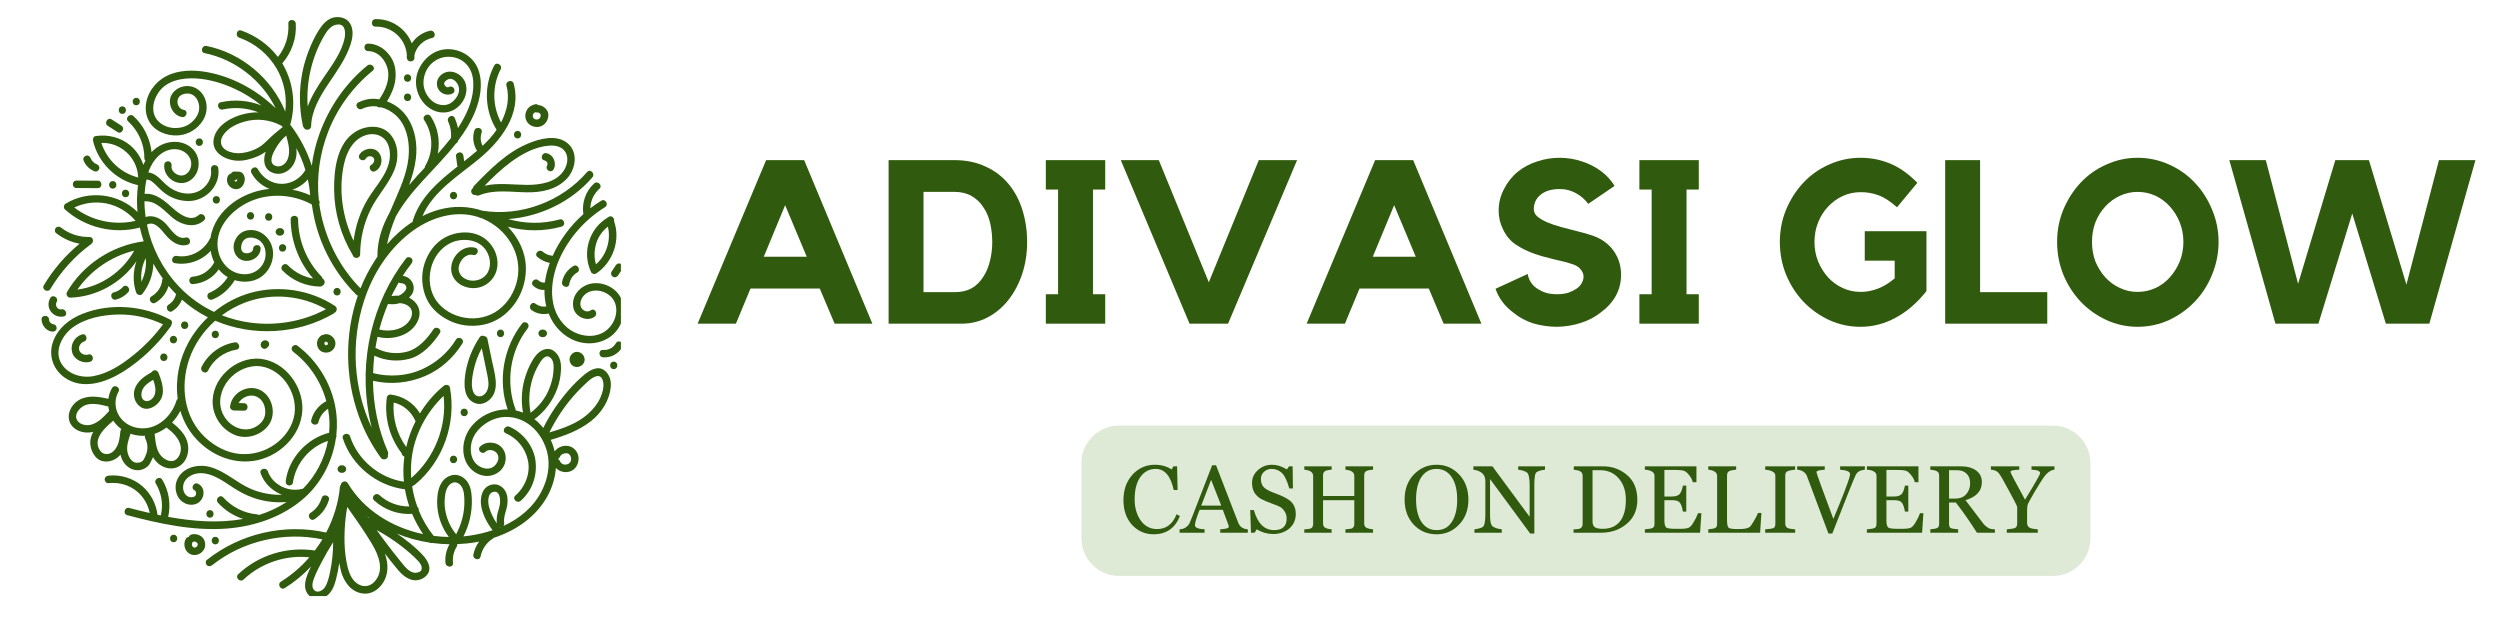 <svg version="1.0" preserveAspectRatio="xMidYMid meet" height="50" viewBox="0 0 150 37.5" zoomAndPan="magnify" width="200" xmlns:xlink="http://www.w3.org/1999/xlink" xmlns="http://www.w3.org/2000/svg"><defs><g></g><clipPath id="90d2b5e13a"><path clip-rule="nonzero" d="M 12 19 L 37 19 L 37 35.762 L 12 35.762 Z M 12 19"></path></clipPath><clipPath id="101672bc42"><path clip-rule="nonzero" d="M 31 10 L 37.254 10 L 37.254 21 L 31 21 Z M 31 10"></path></clipPath><clipPath id="eda7cb494e"><path clip-rule="nonzero" d="M 35 20 L 37.254 20 L 37.254 22 L 35 22 Z M 35 20"></path></clipPath><clipPath id="cee038c6b4"><path clip-rule="nonzero" d="M 36 21 L 37.254 21 L 37.254 23 L 36 23 Z M 36 21"></path></clipPath><clipPath id="547b50e1c7"><path clip-rule="nonzero" d="M 36 15 L 37.254 15 L 37.254 17 L 36 17 Z M 36 15"></path></clipPath><clipPath id="b4971bb8c5"><path clip-rule="nonzero" d="M 2.469 13 L 6 13 L 6 18 L 2.469 18 Z M 2.469 13"></path></clipPath><clipPath id="208e8d6b19"><path clip-rule="nonzero" d="M 2.469 17 L 4 17 L 4 20 L 2.469 20 Z M 2.469 17"></path></clipPath><clipPath id="87419f74d9"><path clip-rule="nonzero" d="M 2.469 18 L 4 18 L 4 20 L 2.469 20 Z M 2.469 18"></path></clipPath></defs><path fill-rule="nonzero" fill-opacity="1" d="M 16.883 7.543 C 16.895 7.551 16.902 7.555 16.914 7.559 C 16.93 7.578 16.945 7.598 16.961 7.621 C 16.656 7.859 16.359 8.113 16.078 8.387 C 15.93 8.531 15.793 8.668 15.617 8.785 C 15.438 8.902 15.246 8.992 15.043 9.062 C 14.703 9.176 14.324 9.234 13.973 9.16 C 13.707 9.109 13.398 8.973 13.293 8.703 C 13.152 8.352 13.426 8.016 13.676 7.793 C 13.953 7.551 14.316 7.395 14.668 7.297 C 15.402 7.086 16.215 7.176 16.883 7.543 Z M 17.18 8.129 C 17.18 8.148 17.184 8.168 17.188 8.188 C 17.305 8.629 17.43 9.082 17.27 9.527 C 17.164 9.832 16.832 10.086 16.508 9.945 C 16.086 9.766 16.367 9.203 16.523 8.934 C 16.691 8.641 16.91 8.348 17.18 8.129 Z M 18.469 10.766 C 18.539 11.078 18.586 11.395 18.609 11.715 C 18.27 11.562 17.906 11.449 17.539 11.383 C 17.895 11.266 18.223 11.047 18.469 10.766 Z M 23.273 18.25 C 23.293 18.246 23.316 18.246 23.336 18.242 C 23.555 18.27 23.777 18.254 23.984 18.188 C 24.137 18.199 24.285 18.234 24.426 18.312 C 24.75 18.488 24.793 18.832 24.625 19.141 C 24.281 19.773 23.414 19.941 22.758 19.77 C 22.895 19.254 23.066 18.746 23.273 18.25 Z M 23.605 17.527 C 23.707 17.328 23.812 17.137 23.922 16.945 C 23.957 16.977 24.008 16.996 24.066 16.992 C 24.199 16.992 24.324 17.055 24.367 17.188 C 24.418 17.332 24.32 17.438 24.23 17.535 C 24.145 17.621 24.043 17.691 23.93 17.738 C 23.781 17.734 23.633 17.746 23.488 17.766 C 23.527 17.688 23.566 17.605 23.605 17.527 Z M 10.672 8.125 C 11.301 8.086 11.867 7.738 12.191 7.199 C 12.543 6.613 12.449 5.805 11.895 5.383 C 11.402 5.008 10.656 5.125 10.32 5.648 C 9.996 6.145 10.328 6.922 10.914 7.023 C 11.195 7.074 11.316 6.645 11.031 6.594 C 10.742 6.543 10.59 6.234 10.668 5.961 C 10.75 5.656 11.152 5.566 11.418 5.633 C 11.77 5.723 11.949 6.117 11.953 6.449 C 11.961 6.84 11.695 7.203 11.391 7.422 C 10.879 7.785 10.098 7.77 9.605 7.371 C 9.012 6.895 9.129 6.086 9.527 5.523 C 10.027 4.816 10.965 4.66 11.773 4.707 C 12.555 4.754 13.34 4.988 14.047 5.312 C 14.633 5.578 15.184 5.922 15.684 6.328 C 14.914 6.023 14.059 5.953 13.242 6.137 C 12.961 6.203 13.082 6.633 13.363 6.57 C 14.082 6.41 14.836 6.473 15.512 6.742 C 15.238 6.738 14.965 6.766 14.691 6.828 C 13.941 6.992 13.004 7.488 12.828 8.305 C 12.652 9.141 13.5 9.598 14.203 9.641 C 14.637 9.664 15.074 9.543 15.465 9.375 C 15.633 9.301 15.793 9.211 15.941 9.105 C 15.777 9.566 15.805 10.125 16.316 10.348 C 16.816 10.566 17.34 10.32 17.605 9.871 C 17.781 9.566 17.816 9.23 17.785 8.891 C 18.004 9.309 18.188 9.75 18.324 10.203 C 18.035 10.691 17.52 11.016 16.945 11.031 C 16.336 11.051 15.758 10.68 15.473 10.152 C 15.336 9.898 14.949 10.125 15.086 10.379 C 15.32 10.816 15.711 11.148 16.164 11.332 C 15.469 11.406 14.789 11.633 14.195 12.016 C 13.492 12.465 12.918 13.141 12.695 13.957 C 12.668 14.055 12.648 14.156 12.633 14.262 C 12.621 14.277 12.609 14.293 12.598 14.312 C 12.246 15.043 11.414 15.5 10.605 15.355 C 10.324 15.305 10.203 15.738 10.488 15.789 C 11.277 15.93 12.109 15.641 12.641 15.051 C 12.68 15.289 12.75 15.52 12.855 15.738 C 12.605 16.219 12.125 16.559 11.574 16.598 C 11.285 16.617 11.285 17.062 11.574 17.047 C 12.195 17.004 12.777 16.676 13.125 16.164 C 13.152 16.199 13.184 16.234 13.215 16.27 C 13.344 16.41 13.496 16.531 13.664 16.629 C 13.398 17.051 13.016 17.375 12.551 17.574 C 12.438 17.621 12.414 17.785 12.473 17.883 C 12.539 17.996 12.664 18.012 12.777 17.961 C 13.324 17.727 13.781 17.316 14.082 16.809 C 14.488 16.934 14.934 16.938 15.328 16.789 C 16.012 16.535 16.426 15.824 16.379 15.105 C 16.328 14.344 15.652 13.691 14.863 13.816 C 14.48 13.879 14.207 14.137 14.074 14.492 C 13.949 14.816 14.027 15.219 14.281 15.457 C 14.746 15.895 15.609 15.555 15.637 14.922 C 15.652 14.633 15.203 14.633 15.188 14.922 C 15.18 15.16 14.863 15.234 14.676 15.18 C 14.379 15.094 14.453 14.676 14.57 14.488 C 14.758 14.184 15.184 14.215 15.461 14.359 C 15.754 14.512 15.91 14.82 15.934 15.145 C 15.98 15.852 15.445 16.422 14.75 16.453 C 13.949 16.488 13.316 15.91 13.117 15.164 C 12.766 13.82 13.812 12.637 14.953 12.109 C 16.133 11.562 17.578 11.645 18.711 12.27 C 18.746 12.539 18.793 12.805 18.852 13.07 C 19.227 14.805 20.117 16.43 21.375 17.68 C 21.402 17.711 21.434 17.73 21.469 17.738 C 20.664 20.062 20.699 22.68 21.535 24.984 C 21.855 25.867 22.297 26.707 22.852 27.469 C 23.008 27.68 23.348 27.508 23.27 27.297 C 23.297 27.238 23.305 27.172 23.273 27.102 C 22.688 25.758 22.395 24.309 22.379 22.848 C 23.426 23.09 24.516 22.984 25.508 22.562 C 26.434 22.168 27.219 21.457 27.746 20.602 C 27.898 20.355 27.512 20.133 27.359 20.375 C 26.875 21.164 26.164 21.777 25.324 22.156 C 24.414 22.57 23.352 22.633 22.387 22.387 C 22.395 22.039 22.422 21.688 22.461 21.34 C 23.125 21.652 23.883 21.715 24.594 21.52 C 25.352 21.312 25.969 20.629 26.387 19.992 C 26.547 19.75 26.16 19.527 26 19.766 C 25.641 20.312 25.117 20.898 24.477 21.086 C 23.828 21.277 23.117 21.191 22.527 20.871 C 22.562 20.648 22.605 20.426 22.652 20.207 C 23.559 20.445 24.734 20.117 25.098 19.188 C 25.281 18.719 25.125 18.262 24.73 17.973 C 24.668 17.93 24.605 17.891 24.543 17.863 C 24.59 17.812 24.637 17.762 24.68 17.707 C 25.027 17.246 24.707 16.609 24.164 16.551 C 24.328 16.297 24.5 16.051 24.688 15.812 C 24.762 15.719 24.781 15.59 24.688 15.496 C 24.609 15.418 24.445 15.398 24.367 15.496 C 22.316 18.141 21.527 21.625 22.137 24.906 C 22.184 25.164 22.238 25.414 22.305 25.668 C 21.195 23.305 21.035 20.523 21.848 18.031 C 22.352 16.473 23.262 15.035 24.551 14.012 C 25.707 13.09 27.285 12.551 28.723 13.031 C 28.75 13.051 28.777 13.066 28.812 13.074 C 28.832 13.078 28.852 13.078 28.871 13.082 C 28.918 13.102 28.965 13.121 29.012 13.141 C 30.418 13.754 31.359 15.242 31.039 16.777 C 30.887 17.488 30.492 18.164 29.906 18.598 C 29.332 19.023 28.605 19.18 27.906 19.066 C 27.219 18.957 26.562 18.594 26.164 18.02 C 25.785 17.469 25.703 16.762 25.852 16.121 C 26.004 15.473 26.406 14.902 27.004 14.594 C 27.664 14.262 28.629 14.32 29.105 14.941 C 29.398 15.32 29.5 15.875 29.281 16.316 C 29.09 16.707 28.629 16.895 28.211 16.828 C 27.793 16.762 27.449 16.438 27.527 15.996 C 27.598 15.609 27.961 15.195 28.387 15.297 C 28.668 15.363 28.789 14.934 28.508 14.863 C 27.812 14.695 27.18 15.285 27.082 15.949 C 26.977 16.691 27.566 17.215 28.262 17.281 C 28.969 17.352 29.609 16.895 29.797 16.219 C 29.992 15.484 29.641 14.688 29.027 14.273 C 28.344 13.812 27.402 13.871 26.699 14.25 C 26.086 14.578 25.664 15.191 25.461 15.844 C 25.254 16.516 25.301 17.246 25.578 17.887 C 25.867 18.555 26.469 19.035 27.125 19.312 C 27.793 19.59 28.57 19.621 29.262 19.418 C 29.988 19.203 30.586 18.695 30.992 18.062 C 31.398 17.43 31.594 16.652 31.547 15.902 C 31.496 15.121 31.152 14.395 30.648 13.801 C 30.59 13.73 30.531 13.668 30.469 13.602 C 31.52 13.891 32.641 13.891 33.691 13.598 C 33.973 13.523 33.852 13.09 33.574 13.168 C 32.559 13.445 31.496 13.434 30.492 13.145 C 32.414 13 34.273 12.113 35.543 10.641 C 35.73 10.422 35.414 10.102 35.227 10.32 C 33.699 12.094 31.254 13.012 28.938 12.641 C 28.109 12.359 27.188 12.34 26.32 12.586 C 25.984 12.68 25.656 12.809 25.348 12.965 C 25.992 11.465 27.52 10.543 28.738 9.535 C 30.047 8.453 31.316 6.828 30.82 5.02 C 30.746 4.738 30.312 4.859 30.387 5.137 C 30.594 5.895 30.418 6.668 30.062 7.348 C 29.539 6.367 29.52 5.152 30.039 4.16 C 30.172 3.902 29.785 3.676 29.652 3.934 C 29.02 5.137 29.07 6.641 29.797 7.789 C 29.559 8.141 29.27 8.453 28.957 8.746 C 28.824 8.504 28.812 8.211 28.898 7.949 C 28.992 7.672 28.559 7.555 28.465 7.828 C 28.328 8.246 28.395 8.684 28.621 9.047 C 28.469 9.18 28.312 9.305 28.16 9.43 C 28.055 9.512 27.953 9.594 27.848 9.676 L 27.809 9.363 C 27.793 9.242 27.719 9.141 27.586 9.141 C 27.473 9.141 27.344 9.242 27.359 9.363 L 27.426 9.875 C 27.43 9.914 27.441 9.953 27.457 9.984 C 26.336 10.867 25.219 11.805 24.777 13.211 C 24.766 13.242 24.766 13.273 24.766 13.301 C 24.191 13.672 23.672 14.141 23.223 14.656 C 23.332 14.086 23.523 13.543 23.742 13.004 C 24.18 12.203 24.785 11.477 25.387 10.82 C 26.051 10.094 26.754 9.387 27.359 8.609 C 27.43 8.578 27.473 8.516 27.488 8.438 C 27.891 7.906 28.242 7.34 28.5 6.711 C 28.812 5.941 28.992 5.023 28.711 4.215 C 28.441 3.441 27.703 2.961 26.895 2.949 C 26.07 2.941 25.395 3.508 25.094 4.238 C 24.789 4.973 25.016 5.836 25.602 6.359 C 26.066 6.773 26.727 6.887 27.273 6.566 C 27.773 6.273 28.086 5.66 27.957 5.086 C 27.809 4.406 26.938 4.016 26.414 4.543 C 26.176 4.785 26.141 5.168 26.355 5.43 C 26.551 5.672 26.887 5.754 27.16 5.605 C 27.414 5.469 27.188 5.082 26.934 5.219 C 26.828 5.277 26.719 5.184 26.668 5.094 C 26.59 4.953 26.781 4.793 26.895 4.754 C 27.234 4.633 27.527 5.035 27.543 5.332 C 27.559 5.648 27.363 5.93 27.133 6.121 C 26.871 6.336 26.531 6.348 26.227 6.234 C 25.902 6.113 25.641 5.797 25.512 5.488 C 25.367 5.133 25.383 4.758 25.508 4.402 C 25.77 3.672 26.535 3.266 27.281 3.449 C 27.645 3.535 27.957 3.762 28.152 4.078 C 28.375 4.43 28.418 4.863 28.395 5.27 C 28.352 6.109 27.965 6.918 27.523 7.617 C 27.508 7.641 27.492 7.664 27.477 7.688 C 27.438 7.477 27.371 7.27 27.277 7.07 C 27.156 6.809 26.77 7.035 26.891 7.297 C 27.035 7.605 27.086 7.938 27.062 8.277 C 26.812 8.602 26.543 8.914 26.266 9.223 C 26.418 8.457 26.277 7.637 25.84 6.98 C 25.684 6.738 25.293 6.965 25.453 7.207 C 25.992 8.02 26.02 9.102 25.52 9.941 C 25.492 9.98 25.484 10.023 25.484 10.062 C 25.164 10.402 24.844 10.746 24.543 11.105 C 24.734 10.59 24.887 10.062 24.953 9.512 C 25.055 8.672 24.918 7.777 24.453 7.062 C 24.156 6.605 23.719 6.266 23.215 6.078 C 23.23 6.059 23.242 6.039 23.254 6.02 C 23.383 5.816 23.484 5.602 23.57 5.383 C 23.73 4.965 23.781 4.508 23.703 4.066 C 23.566 3.301 22.879 2.621 22.082 2.617 C 21.793 2.617 21.793 3.062 22.082 3.066 C 22.688 3.07 23.129 3.59 23.262 4.145 C 23.41 4.777 23.117 5.438 22.758 5.957 C 22.676 5.945 22.594 5.934 22.512 5.93 C 22.16 5.906 21.812 5.988 21.5 6.145 C 21.242 6.277 21.469 6.664 21.727 6.531 C 22.012 6.391 22.32 6.348 22.625 6.387 C 22.664 6.426 22.715 6.449 22.789 6.445 C 22.816 6.445 22.844 6.441 22.867 6.438 C 23.188 6.52 23.492 6.688 23.734 6.906 C 24.359 7.465 24.555 8.348 24.531 9.152 C 24.504 10.109 24.129 11.027 23.75 11.895 C 23.629 12.172 23.504 12.453 23.387 12.734 C 22.934 13.547 22.633 14.434 22.645 15.383 C 22.645 15.391 22.645 15.395 22.645 15.398 C 22.594 15.477 22.543 15.555 22.492 15.629 C 22.148 16.16 21.863 16.719 21.629 17.301 C 20.441 16.094 19.633 14.559 19.273 12.902 C 19.227 12.684 19.188 12.465 19.156 12.242 C 19.191 12.164 19.191 12.074 19.129 12.004 C 18.984 10.617 19.184 9.215 19.688 7.91 C 20.238 6.484 21.176 5.211 22.359 4.246 C 22.586 4.062 22.266 3.75 22.043 3.93 C 20.727 5 19.742 6.438 19.168 8.027 C 18.941 8.652 18.789 9.293 18.707 9.945 C 18.422 9.055 17.98 8.223 17.414 7.48 C 17.754 6.301 17.609 5.012 17.016 3.938 C 16.988 3.891 16.965 3.848 16.938 3.801 C 17.504 3.145 17.805 2.285 17.746 1.414 C 17.73 1.129 17.281 1.125 17.301 1.414 C 17.348 2.137 17.129 2.855 16.676 3.418 C 16.121 2.688 15.34 2.133 14.477 1.832 C 14.203 1.734 14.086 2.168 14.355 2.262 C 15.301 2.59 16.102 3.262 16.602 4.121 C 17.055 4.895 17.223 5.812 17.117 6.695 C 16.309 4.715 14.5 3.184 12.395 2.758 C 12.113 2.699 11.992 3.133 12.277 3.188 C 14.109 3.562 15.719 4.816 16.539 6.492 C 15.785 5.766 14.902 5.176 13.93 4.773 C 12.512 4.188 10.383 3.812 9.258 5.145 C 8.766 5.727 8.566 6.559 8.93 7.254 C 9.254 7.875 10.004 8.164 10.672 8.125" fill="#305a0d"></path><path fill-rule="nonzero" fill-opacity="1" d="M 6.008 27.039 C 5.523 26.348 6.309 25.648 6.797 25.242 C 6.926 25.438 7.09 25.609 7.281 25.742 C 7.25 25.777 7.23 25.82 7.223 25.879 C 7.18 26.297 7.133 26.758 6.812 27.066 C 6.574 27.297 6.207 27.324 6.008 27.039 Z M 5.523 25.465 C 5.234 25.562 4.824 25.504 4.645 25.238 C 4.422 24.914 4.715 24.535 4.992 24.371 C 5.43 24.113 6.027 24.277 6.484 24.387 C 6.488 24.387 6.496 24.387 6.5 24.391 C 6.512 24.48 6.527 24.566 6.551 24.656 C 6.551 24.66 6.547 24.66 6.547 24.66 C 6.254 24.98 5.945 25.324 5.523 25.465 Z M 7.832 26.027 C 7.832 26.027 7.832 26.027 7.832 26.023 C 7.918 26.055 8.004 26.078 8.094 26.098 C 8.301 26.141 8.504 26.156 8.703 26.145 C 8.684 26.195 8.688 26.254 8.719 26.316 C 8.875 26.621 8.887 26.988 8.75 27.301 C 8.699 27.414 8.652 27.559 8.562 27.648 C 8.473 27.738 8.336 27.766 8.215 27.766 C 7.91 27.766 7.727 27.434 7.66 27.176 C 7.562 26.797 7.707 26.383 7.832 26.027 Z M 9.988 25.652 C 9.996 25.656 10.004 25.664 10.012 25.668 C 10.336 25.914 10.656 26.215 10.797 26.605 C 10.91 26.922 10.848 27.301 10.602 27.535 C 10.316 27.809 9.906 27.605 9.68 27.367 C 9.375 27.043 9.332 26.52 9.285 26.102 C 9.281 26.078 9.277 26.055 9.27 26.031 C 9.527 25.945 9.77 25.816 9.988 25.652 Z M 8.484 16.902 C 8.434 16.418 8.523 15.922 8.746 15.488 C 8.793 15.973 8.703 16.469 8.484 16.902 Z M 4.645 17.375 C 5.449 16.219 6.684 15.371 8.051 15.039 C 7.359 16.297 6.07 17.188 4.645 17.375 Z M 6.082 8.574 C 7.215 8.531 8.219 9.434 8.285 10.582 C 8.285 10.609 8.293 10.633 8.301 10.652 C 7.262 10.395 6.41 9.594 6.082 8.574 Z M 4.457 12.449 C 5.055 12.168 5.73 12.078 6.383 12.207 C 7.07 12.344 7.684 12.723 8.133 13.25 C 6.867 13.547 5.484 13.25 4.457 12.449 Z M 14.695 18.156 C 16.277 17.551 18.094 17.719 19.559 18.551 C 18.168 19.301 16.535 19.57 14.973 19.352 C 14.398 19.27 13.844 19.125 13.312 18.918 C 13.738 18.602 14.203 18.344 14.695 18.156 Z M 7.055 27.449 C 7.117 27.395 7.176 27.34 7.227 27.277 C 7.238 27.328 7.25 27.379 7.27 27.43 C 7.414 27.863 7.785 28.211 8.254 28.215 C 8.461 28.215 8.664 28.141 8.82 28.016 C 8.988 27.887 9.047 27.707 9.137 27.527 C 9.152 27.496 9.168 27.461 9.18 27.43 C 9.238 27.531 9.312 27.629 9.398 27.719 C 9.773 28.121 10.406 28.258 10.855 27.902 C 11.238 27.605 11.359 27.078 11.266 26.621 C 11.16 26.086 10.742 25.676 10.324 25.352 C 10.523 25.145 10.688 24.91 10.82 24.652 C 10.922 24.984 11.059 25.309 11.238 25.617 C 12.039 26.98 13.605 27.879 15.199 27.656 C 16.703 27.449 18.059 26.176 18.141 24.625 C 18.211 23.184 17.109 21.699 15.648 21.531 C 14.141 21.359 12.625 22.766 12.766 24.297 C 12.84 25.09 13.355 25.793 14.09 26.098 C 14.801 26.391 15.664 26.117 16.113 25.512 C 16.605 24.848 16.352 23.77 15.613 23.402 C 14.859 23.027 13.887 23.574 13.805 24.402 C 13.793 24.527 13.914 24.625 14.027 24.629 C 14.23 24.633 14.434 24.637 14.637 24.641 C 14.926 24.645 14.926 24.199 14.637 24.191 C 14.531 24.191 14.426 24.188 14.316 24.184 C 14.414 23.996 14.602 23.855 14.801 23.785 C 15.098 23.68 15.406 23.738 15.633 23.961 C 15.859 24.184 15.938 24.52 15.91 24.832 C 15.879 25.168 15.637 25.438 15.355 25.602 C 14.676 25.984 13.883 25.648 13.484 25.035 C 13.066 24.395 13.156 23.621 13.562 23 C 13.957 22.398 14.656 21.977 15.379 21.965 C 16.074 21.953 16.727 22.359 17.133 22.898 C 17.551 23.449 17.773 24.172 17.668 24.859 C 17.555 25.594 17.09 26.238 16.492 26.66 C 15.875 27.102 15.117 27.305 14.363 27.234 C 13.602 27.16 12.879 26.773 12.324 26.258 C 11.031 25.055 10.801 23.172 11.352 21.551 C 11.656 20.66 12.207 19.867 12.91 19.242 C 15.176 20.211 17.895 20.059 20.023 18.809 C 20.043 18.793 20.062 18.781 20.078 18.762 C 20.211 18.695 20.27 18.469 20.102 18.359 C 18.625 17.387 16.742 17.094 15.035 17.57 C 14.238 17.793 13.488 18.191 12.844 18.715 C 12.16 18.391 11.531 17.957 10.977 17.43 C 10.969 17.414 10.953 17.402 10.941 17.395 C 10.855 17.309 10.77 17.227 10.691 17.137 C 9.746 16.129 9.094 14.84 8.816 13.484 C 9.258 13.215 9.68 13.789 9.922 14.078 C 10.246 14.469 10.707 14.832 11.246 14.688 C 11.523 14.609 11.406 14.18 11.125 14.254 C 10.617 14.391 10.25 13.754 9.965 13.441 C 9.66 13.109 9.176 12.863 8.738 13.023 C 8.73 12.984 8.727 12.945 8.723 12.902 C 8.688 12.633 8.668 12.359 8.664 12.082 C 9.391 12.016 9.906 12.719 10.426 13.121 C 10.941 13.52 11.711 13.699 12.238 13.227 C 12.453 13.031 12.133 12.715 11.918 12.906 C 11.43 13.348 10.746 12.832 10.375 12.496 C 9.898 12.07 9.359 11.57 8.676 11.633 C 8.691 11.344 8.727 11.059 8.785 10.781 C 8.789 10.781 8.789 10.781 8.789 10.781 C 8.992 10.754 9.18 10.938 9.312 11.062 C 9.504 11.246 9.676 11.434 9.891 11.594 C 10.305 11.902 10.836 12.074 11.352 12.062 C 12.379 12.039 13.254 11.105 13.094 10.07 C 13.074 9.949 12.926 9.883 12.816 9.914 C 12.688 9.949 12.641 10.07 12.66 10.191 C 12.723 10.602 12.516 10.996 12.219 11.266 C 11.898 11.566 11.441 11.66 11.02 11.594 C 10.555 11.523 10.152 11.277 9.828 10.949 C 9.555 10.672 9.277 10.387 8.898 10.344 C 9.137 9.621 9.727 8.906 10.555 8.953 C 11.156 8.984 11.672 9.559 11.402 10.156 C 11.289 10.41 11.047 10.582 10.766 10.52 C 10.527 10.465 10.254 10.23 10.293 9.961 C 10.312 9.84 10.266 9.719 10.137 9.684 C 10.031 9.656 9.879 9.719 9.863 9.84 C 9.75 10.594 10.59 11.223 11.285 10.895 C 11.945 10.582 12.105 9.664 11.691 9.094 C 11.207 8.434 10.289 8.363 9.605 8.734 C 9.41 8.84 9.238 8.973 9.094 9.129 C 9.004 8.309 8.621 7.527 8.008 6.965 C 7.797 6.77 7.477 7.086 7.691 7.285 C 8.309 7.852 8.664 8.652 8.664 9.492 C 8.664 9.559 8.688 9.605 8.723 9.645 C 8.68 9.723 8.637 9.805 8.602 9.891 C 8.449 9.438 8.18 9.027 7.805 8.715 C 7.23 8.238 6.473 8.055 5.738 8.164 C 5.613 8.184 5.555 8.332 5.582 8.441 C 5.875 9.75 6.965 10.828 8.281 11.109 C 8.211 11.645 8.199 12.184 8.25 12.719 C 7.117 11.605 5.324 11.383 3.945 12.215 C 3.824 12.285 3.789 12.469 3.898 12.566 C 5.098 13.652 6.832 14.074 8.391 13.652 C 8.453 13.93 8.527 14.207 8.621 14.48 C 6.723 14.73 4.988 15.859 4.02 17.52 C 3.938 17.664 4.043 17.863 4.215 17.859 C 5.789 17.812 7.301 16.969 8.188 15.672 C 7.98 16.27 7.961 16.926 8.164 17.539 C 8.211 17.68 8.426 17.777 8.539 17.637 C 8.953 17.113 9.184 16.477 9.203 15.82 C 9.371 16.129 9.559 16.422 9.762 16.703 C 9.75 16.73 9.738 16.762 9.734 16.797 C 9.699 17.207 9.449 17.57 9.098 17.777 C 8.848 17.922 9.074 18.309 9.324 18.164 C 9.715 17.938 9.988 17.574 10.113 17.156 C 10.258 17.324 10.406 17.488 10.562 17.645 C 10.508 17.906 10.344 18.137 10.117 18.277 C 9.871 18.434 10.098 18.82 10.344 18.668 C 10.613 18.496 10.805 18.262 10.918 17.98 C 11.371 18.383 11.871 18.727 12.41 19.008 C 12.434 19.02 12.453 19.027 12.473 19.039 C 12.012 19.477 11.617 19.984 11.312 20.539 C 10.75 21.559 10.504 22.777 10.664 23.93 C 10.629 23.957 10.602 23.992 10.586 24.043 C 10.285 25.023 9.379 25.832 8.309 25.684 C 7.793 25.609 7.348 25.328 7.102 24.871 C 6.875 24.453 6.871 23.918 7.109 23.508 C 7.254 23.254 6.867 23.031 6.723 23.281 C 6.602 23.484 6.531 23.707 6.504 23.93 C 5.918 23.797 5.273 23.688 4.727 24.008 C 4.273 24.273 3.977 24.848 4.199 25.359 C 4.41 25.824 4.965 26.008 5.441 25.941 C 5.492 25.934 5.543 25.922 5.594 25.91 C 5.555 25.98 5.52 26.055 5.492 26.133 C 5.328 26.555 5.438 27.059 5.727 27.402 C 6.07 27.809 6.668 27.758 7.055 27.449" fill="#305a0d"></path><path fill-rule="nonzero" fill-opacity="1" d="M 3.641 21.738 C 3.258 20.992 3.754 20.102 4.355 19.652 C 5.125 19.086 6.164 18.887 7.102 18.871 C 8.023 18.855 8.949 19.062 9.781 19.461 C 9.273 20.152 8.672 20.77 8.004 21.309 C 7.305 21.875 6.492 22.41 5.594 22.57 C 4.859 22.703 4 22.43 3.641 21.738 Z M 7.395 22.297 C 8.512 21.59 9.48 20.652 10.25 19.578 C 10.277 19.539 10.293 19.5 10.293 19.461 C 10.344 19.363 10.332 19.238 10.207 19.176 C 8.613 18.332 6.633 18.16 4.945 18.832 C 4.148 19.148 3.457 19.699 3.172 20.531 C 2.902 21.328 3.184 22.156 3.859 22.641 C 4.957 23.43 6.367 22.941 7.395 22.297" fill="#305a0d"></path><path fill-rule="nonzero" fill-opacity="1" d="M 9.281 23.68 C 9.207 23.926 8.898 24.172 8.648 24.023 C 8.43 23.898 8.465 23.535 8.562 23.352 C 8.691 23.098 8.945 22.934 9.191 22.789 C 9.297 23.078 9.375 23.387 9.281 23.68 Z M 9.234 22.223 C 9.18 22.238 9.129 22.277 9.098 22.328 C 8.688 22.562 8.285 22.828 8.102 23.285 C 7.945 23.68 8.07 24.168 8.422 24.41 C 8.836 24.699 9.348 24.406 9.594 24.051 C 9.945 23.551 9.711 22.883 9.512 22.379 C 9.465 22.266 9.363 22.188 9.234 22.223" fill="#305a0d"></path><path fill-rule="nonzero" fill-opacity="1" d="M 9.828 21.211 C 9.539 21.211 9.539 21.66 9.828 21.66 C 10.121 21.66 10.121 21.211 9.828 21.211" fill="#305a0d"></path><path fill-rule="nonzero" fill-opacity="1" d="M 10.406 20.602 C 10.695 20.602 10.695 20.152 10.406 20.152 C 10.117 20.152 10.117 20.602 10.406 20.602" fill="#305a0d"></path><path fill-rule="nonzero" fill-opacity="1" d="M 11.078 19.289 C 10.789 19.289 10.789 19.738 11.078 19.738 C 11.371 19.738 11.371 19.289 11.078 19.289" fill="#305a0d"></path><path fill-rule="nonzero" fill-opacity="1" d="M 19.199 17.195 C 19.27 17.195 19.32 17.172 19.355 17.133 C 19.523 17.059 19.52 16.789 19.352 16.719 C 19.348 16.676 19.328 16.629 19.289 16.59 C 18.402 15.676 17.895 14.438 17.887 13.168 C 17.887 12.875 17.438 12.875 17.441 13.168 C 17.449 14.465 17.934 15.734 18.789 16.711 C 18.211 16.613 17.68 16.336 17.266 15.91 C 17.062 15.703 16.746 16.023 16.949 16.23 C 17.539 16.836 18.352 17.184 19.199 17.195" fill="#305a0d"></path><path fill-rule="nonzero" fill-opacity="1" d="M 16.121 13.242 C 16.41 13.242 16.41 12.793 16.121 12.793 C 15.832 12.793 15.832 13.242 16.121 13.242" fill="#305a0d"></path><path fill-rule="nonzero" fill-opacity="1" d="M 20.223 17.277 C 19.934 17.277 19.934 17.727 20.223 17.727 C 20.512 17.727 20.512 17.277 20.223 17.277" fill="#305a0d"></path><path fill-rule="nonzero" fill-opacity="1" d="M 17.051 13.914 C 17.051 13.793 16.949 13.688 16.828 13.688 L 16.762 13.688 C 16.641 13.688 16.539 13.793 16.539 13.914 C 16.539 14.035 16.641 14.137 16.762 14.137 L 16.828 14.137 C 16.949 14.137 17.051 14.035 17.051 13.914" fill="#305a0d"></path><path fill-rule="nonzero" fill-opacity="1" d="M 16.953 15.098 C 17.246 15.098 17.246 14.652 16.953 14.652 C 16.664 14.652 16.664 15.098 16.953 15.098" fill="#305a0d"></path><path fill-rule="nonzero" fill-opacity="1" d="M 15.031 13.176 C 15.32 13.176 15.32 12.727 15.031 12.727 C 14.742 12.727 14.742 13.176 15.031 13.176" fill="#305a0d"></path><path fill-rule="nonzero" fill-opacity="1" d="M 20.637 9.852 C 20.809 9.074 21.219 8.289 22.047 8.082 C 22.391 8 22.762 8.066 23.027 8.305 C 23.285 8.535 23.383 8.895 23.395 9.227 C 23.434 10.293 22.551 11.121 22.047 11.977 C 21.602 12.73 21.324 13.578 21.215 14.449 C 20.539 13.031 20.305 11.387 20.637 9.852 Z M 20.047 11.398 C 20.062 12.77 20.457 14.133 21.164 15.305 C 21.211 15.547 21.609 15.531 21.609 15.258 C 21.613 14.32 21.828 13.391 22.246 12.551 C 22.652 11.73 23.305 11.062 23.656 10.215 C 23.945 9.527 23.922 8.668 23.434 8.078 C 22.91 7.453 21.969 7.508 21.332 7.902 C 20.207 8.594 20.031 10.211 20.047 11.398" fill="#305a0d"></path><g clip-path="url(#90d2b5e13a)"><path fill-rule="nonzero" fill-opacity="1" d="M 36.027 23.848 C 35.863 24.223 35.602 24.543 35.301 24.816 C 34.652 25.406 33.789 25.703 32.961 25.949 C 33.34 25.18 33.809 24.461 34.367 23.812 C 34.66 23.473 34.977 23.156 35.312 22.855 C 35.566 22.633 36.008 22.348 36.164 22.816 C 36.273 23.145 36.16 23.543 36.027 23.848 Z M 33.602 27.398 C 33.664 27.246 33.848 27.191 33.996 27.195 C 34.176 27.203 34.266 27.383 34.266 27.539 C 34.277 27.914 33.734 28.008 33.598 27.668 C 33.574 27.605 33.531 27.566 33.48 27.543 C 33.531 27.512 33.574 27.461 33.602 27.398 Z M 29.992 31.648 C 29.988 31.641 29.98 31.633 29.977 31.625 C 29.992 31.629 30.012 31.633 30.031 31.633 C 30.016 31.641 30.004 31.645 29.992 31.648 Z M 29.809 31.406 C 29.609 31.113 29.453 30.793 29.352 30.449 C 29.266 30.152 29.219 29.531 29.676 29.504 C 29.984 29.484 30.023 29.961 30.004 30.172 C 29.988 30.383 29.902 30.594 29.852 30.797 C 29.805 31 29.789 31.199 29.809 31.406 Z M 27.395 32 C 27.387 32.02 27.379 32.043 27.375 32.062 C 27.027 31.645 26.809 31.148 26.715 30.613 C 26.664 30.336 26.668 30.043 26.699 29.762 C 26.73 29.496 26.816 29.191 27.043 29.027 C 27.277 28.855 27.531 28.957 27.684 29.18 C 27.855 29.434 27.859 29.789 27.863 30.082 C 27.871 30.75 27.703 31.41 27.395 32 Z M 24.09 32.773 C 24.438 33.043 24.781 33.332 25.082 33.652 C 25.211 33.789 25.344 33.977 25.293 34.172 C 25.258 34.316 25.062 34.359 24.938 34.367 C 24.551 34.379 24.254 33.949 24.039 33.688 C 23.723 33.301 23.414 32.906 23.117 32.508 C 22.941 32.277 22.773 32.043 22.605 31.805 C 23.125 32.09 23.621 32.41 24.09 32.773 Z M 22.453 34.918 C 22.203 35.18 21.848 35.242 21.527 35.07 C 21.145 34.871 20.965 34.445 20.863 34.047 C 20.625 33.094 20.633 32.043 20.738 31.07 C 20.762 30.852 20.793 30.637 20.836 30.418 C 21.344 31.141 21.855 31.863 22.309 32.621 C 22.723 33.309 23.098 34.246 22.453 34.918 Z M 22.16 31.082 C 22.137 31.066 22.109 31.055 22.082 31.043 C 22.07 31.027 22.059 31.008 22.047 30.992 C 22.086 31.023 22.125 31.051 22.16 31.082 Z M 19.805 34.316 C 19.738 34.629 19.668 34.957 19.496 35.23 C 19.379 35.414 19.074 35.602 18.871 35.43 C 18.645 35.234 18.773 34.867 18.863 34.641 C 18.988 34.316 19.152 34.004 19.312 33.699 C 19.52 33.301 19.746 32.91 19.988 32.535 C 19.988 33.133 19.93 33.73 19.805 34.316 Z M 24.672 28.684 C 24.645 28.305 24.652 27.926 24.695 27.547 C 24.855 26.105 25.57 24.746 26.617 23.754 C 26.824 25.586 26.07 27.48 24.672 28.684 Z M 24.375 26.82 C 23.82 26.059 23.547 25.094 23.621 24.152 C 24.195 24.285 24.676 24.699 24.914 25.238 C 24.918 25.25 24.926 25.262 24.934 25.273 C 24.688 25.762 24.496 26.285 24.375 26.82 Z M 31.906 22.871 C 32 22.516 32.148 22.176 32.336 21.859 C 32.453 21.652 32.719 21.223 33.004 21.445 C 33.266 21.648 33.223 22.062 33.199 22.352 C 33.172 22.688 33.078 23.016 32.953 23.324 C 32.73 23.895 32.328 24.398 31.836 24.766 C 31.711 24.137 31.738 23.492 31.906 22.871 Z M 36.25 22.211 C 35.863 21.93 35.383 22.215 35.074 22.469 C 34.387 23.039 33.793 23.746 33.293 24.48 C 33.031 24.863 32.801 25.262 32.598 25.676 C 32.5 25.559 32.398 25.445 32.289 25.34 C 32.219 25.273 32.145 25.211 32.066 25.152 C 32.688 24.695 33.148 24.074 33.422 23.355 C 33.57 22.973 33.645 22.562 33.66 22.156 C 33.676 21.727 33.582 21.293 33.203 21.039 C 32.824 20.789 32.395 21.023 32.148 21.336 C 31.879 21.676 31.691 22.09 31.551 22.5 C 31.301 23.219 31.246 24.008 31.379 24.758 C 31.238 24.703 31.094 24.656 30.949 24.625 C 30.945 24.605 30.941 24.586 30.934 24.566 C 30.332 22.961 30.594 21.07 31.652 19.715 C 31.727 19.621 31.746 19.492 31.652 19.398 C 31.574 19.32 31.41 19.305 31.336 19.398 C 30.203 20.844 29.855 22.832 30.461 24.566 C 30.387 24.566 30.312 24.566 30.238 24.57 C 29.52 24.621 28.816 24.965 28.344 25.512 C 27.832 26.105 27.625 26.984 27.961 27.715 C 28.309 28.469 29.281 28.852 29.965 28.289 C 30.387 27.945 30.477 27.289 30.125 26.871 C 29.805 26.488 29.16 26.449 28.809 26.793 C 28.602 26.996 28.918 27.312 29.125 27.109 C 29.316 26.926 29.664 26.996 29.816 27.199 C 30.02 27.469 29.84 27.848 29.59 28.016 C 29.273 28.227 28.848 28.086 28.59 27.848 C 28.289 27.57 28.207 27.109 28.262 26.719 C 28.359 26.008 28.895 25.477 29.527 25.195 C 30.188 24.902 30.938 24.977 31.551 25.34 C 32.195 25.723 32.641 26.398 32.828 27.117 C 33.035 27.91 32.863 28.762 32.492 29.48 C 31.992 30.449 31.16 31.121 30.203 31.559 C 30.246 31.504 30.262 31.43 30.25 31.352 C 30.211 31.074 30.316 30.793 30.387 30.531 C 30.453 30.281 30.477 30.039 30.434 29.785 C 30.359 29.324 29.965 28.969 29.484 29.082 C 28.898 29.227 28.785 29.902 28.879 30.402 C 28.977 30.914 29.238 31.402 29.555 31.812 C 29.109 31.965 28.648 32.07 28.191 32.137 C 28.062 32.156 27.934 32.172 27.805 32.184 C 28.164 31.484 28.34 30.703 28.309 29.914 C 28.293 29.535 28.234 29.125 27.98 28.828 C 27.734 28.543 27.359 28.406 26.996 28.547 C 26.262 28.828 26.18 29.801 26.246 30.473 C 26.309 31.109 26.547 31.711 26.93 32.219 C 26.625 32.215 26.32 32.191 26.02 32.152 C 25.645 31.688 25.348 31.172 25.125 30.625 C 25.129 30.613 25.129 30.602 25.129 30.59 C 25.129 30.527 25.094 30.457 25.043 30.41 C 24.898 30.012 24.793 29.602 24.73 29.184 C 24.766 29.168 24.797 29.145 24.824 29.113 C 24.855 29.105 24.887 29.09 24.918 29.062 C 26.59 27.676 27.391 25.383 26.996 23.254 C 26.961 23.07 26.738 23.055 26.621 23.152 C 26.051 23.621 25.574 24.184 25.195 24.805 C 24.828 24.168 24.16 23.754 23.43 23.672 C 23.34 23.66 23.223 23.746 23.211 23.836 C 23.047 25.039 23.367 26.242 24.102 27.199 C 24.109 27.293 24.18 27.371 24.266 27.398 C 24.262 27.43 24.258 27.465 24.25 27.496 C 24.191 27.965 24.188 28.438 24.234 28.902 C 22.766 28.688 21.465 27.594 21.004 26.184 C 20.914 25.91 20.48 26.027 20.57 26.305 C 21.105 27.938 22.598 29.148 24.297 29.359 C 24.355 29.707 24.445 30.055 24.559 30.387 C 23.902 30.395 23.254 30.156 22.762 29.703 C 22.551 29.508 22.234 29.824 22.445 30.023 C 23.062 30.59 23.895 30.891 24.727 30.832 C 24.906 31.258 25.125 31.664 25.387 32.047 C 23.543 31.656 21.84 30.621 20.867 28.992 C 20.746 28.785 20.461 28.906 20.449 29.094 C 20.418 29.129 20.398 29.172 20.395 29.227 C 20.301 30.18 20.016 31.105 19.57 31.953 C 17.086 31.391 14.41 32.008 12.414 33.594 C 12.316 33.668 12.332 33.832 12.414 33.91 C 12.508 34.004 12.633 33.984 12.73 33.91 C 14.566 32.453 17.055 31.879 19.344 32.363 C 19.203 32.594 19.051 32.816 18.891 33.031 C 17.234 32.777 15.516 33.301 14.293 34.453 C 14.082 34.652 14.402 34.969 14.613 34.773 C 15.656 33.785 17.133 33.285 18.562 33.438 C 18.07 34.004 17.496 34.5 16.859 34.898 C 16.613 35.051 16.836 35.438 17.086 35.285 C 17.668 34.922 18.199 34.484 18.664 33.988 C 18.371 34.582 18.023 35.375 18.668 35.836 C 18.945 36.031 19.355 35.938 19.609 35.75 C 19.918 35.523 20.055 35.148 20.152 34.793 C 20.242 34.457 20.309 34.117 20.355 33.773 C 20.367 33.832 20.375 33.887 20.387 33.945 C 20.465 34.391 20.621 34.82 20.926 35.16 C 21.188 35.457 21.586 35.645 21.984 35.617 C 22.367 35.59 22.695 35.359 22.918 35.059 C 23.336 34.492 23.309 33.828 23.094 33.211 C 23.285 33.465 23.484 33.711 23.684 33.957 C 23.957 34.297 24.242 34.648 24.676 34.781 C 25.031 34.891 25.438 34.754 25.652 34.453 C 25.93 34.062 25.633 33.586 25.359 33.297 C 24.91 32.816 24.379 32.395 23.82 32.02 C 24.449 32.277 25.109 32.457 25.785 32.559 C 25.832 32.59 25.883 32.594 25.93 32.578 C 26.273 32.625 26.621 32.648 26.969 32.656 C 26.777 32.996 26.691 33.391 26.73 33.781 C 26.762 34.066 27.211 34.07 27.18 33.781 C 27.145 33.434 27.215 33.105 27.402 32.805 C 27.434 32.75 27.441 32.695 27.43 32.648 C 27.797 32.633 28.164 32.598 28.523 32.539 C 28.594 32.527 28.668 32.512 28.742 32.496 C 28.578 32.727 28.461 32.992 28.402 33.273 C 28.344 33.555 28.773 33.676 28.832 33.395 C 28.926 32.945 29.184 32.559 29.57 32.316 C 29.59 32.301 29.609 32.285 29.625 32.27 C 30.945 31.84 32.141 31.031 32.832 29.797 C 33.125 29.27 33.312 28.68 33.352 28.078 C 33.523 28.25 33.766 28.348 34.027 28.324 C 34.441 28.285 34.703 27.941 34.715 27.539 C 34.73 27.168 34.461 26.82 34.094 26.758 C 33.77 26.707 33.465 26.836 33.277 27.082 C 33.227 26.844 33.145 26.613 33.043 26.391 C 33.902 26.137 34.754 25.824 35.465 25.262 C 36.109 24.754 36.586 24 36.648 23.172 C 36.676 22.809 36.555 22.43 36.25 22.211" fill="#305a0d"></path></g><path fill-rule="nonzero" fill-opacity="1" d="M 13.641 31.711 C 15.328 31.574 17.012 30.992 18.285 29.852 C 19.309 28.93 19.961 27.637 20.156 26.281 C 20.188 26.23 20.195 26.164 20.18 26.105 C 20.211 25.812 20.223 25.516 20.211 25.223 C 20.148 23.539 19.305 21.91 18 20.863 C 17.945 20.82 17.891 20.777 17.836 20.734 C 17.738 20.66 17.582 20.719 17.527 20.816 C 17.461 20.93 17.512 21.047 17.609 21.121 C 18.57 21.852 19.266 22.91 19.578 24.07 C 19.133 24.297 18.801 24.715 18.676 25.203 C 18.605 25.484 19.039 25.602 19.109 25.32 C 19.195 24.984 19.398 24.711 19.684 24.527 C 19.734 24.824 19.766 25.125 19.77 25.426 C 19.77 25.609 19.762 25.789 19.746 25.965 C 18.414 26.305 17.332 27.48 17.145 28.848 C 17.125 28.969 17.172 29.086 17.301 29.121 C 17.406 29.152 17.559 29.086 17.574 28.965 C 17.738 27.805 18.578 26.816 19.676 26.453 C 19.477 27.527 18.953 28.535 18.188 29.316 C 17.355 29.57 16.363 29.113 16.07 28.281 C 15.973 28.008 15.539 28.125 15.637 28.398 C 15.848 28.996 16.34 29.461 16.918 29.688 C 16.285 29.703 15.648 29.586 15.066 29.34 C 14.199 28.973 13.516 28.262 12.59 28.016 C 11.824 27.809 10.855 28.074 10.586 28.898 C 10.48 29.23 10.543 29.633 10.75 29.914 C 10.988 30.227 11.414 30.379 11.785 30.227 C 12.27 30.023 12.391 29.289 11.891 29.027 C 11.637 28.891 11.41 29.281 11.664 29.414 C 11.773 29.473 11.781 29.582 11.75 29.691 C 11.707 29.828 11.508 29.848 11.391 29.828 C 11.082 29.77 10.949 29.418 10.992 29.137 C 11.043 28.785 11.332 28.555 11.652 28.449 C 12.043 28.324 12.469 28.414 12.836 28.57 C 13.254 28.75 13.625 29.02 14.004 29.266 C 14.383 29.512 14.773 29.719 15.199 29.867 C 15.84 30.094 16.523 30.176 17.199 30.121 C 16.672 30.465 16.113 30.719 15.535 30.902 C 15.504 30.879 15.465 30.863 15.418 30.859 C 14.641 30.793 13.918 30.422 13.395 29.844 C 13.199 29.629 12.883 29.949 13.078 30.164 C 13.488 30.617 14.012 30.949 14.586 31.137 C 13.129 31.402 11.586 31.285 10.09 31.012 C 10.262 30.25 10.137 29.453 9.738 28.785 C 9.59 28.535 9.199 28.762 9.348 29.012 C 9.691 29.582 9.805 30.262 9.652 30.91 C 9.652 30.914 9.652 30.922 9.648 30.926 C 9.582 30.914 9.52 30.898 9.453 30.887 C 9.363 30.23 9.055 29.625 8.555 29.184 C 8 28.695 7.238 28.461 6.504 28.539 C 6.383 28.555 6.281 28.633 6.281 28.766 C 6.281 28.879 6.383 29.004 6.504 28.988 C 7.129 28.922 7.758 29.094 8.238 29.5 C 8.621 29.828 8.887 30.289 8.984 30.781 C 8.566 30.688 8.152 30.582 7.754 30.477 C 7.473 30.402 7.355 30.836 7.633 30.91 C 9.586 31.426 11.609 31.871 13.641 31.711" fill="#305a0d"></path><path fill-rule="nonzero" fill-opacity="1" d="M 19.582 20.711 C 19.48 20.738 19.414 20.578 19.504 20.516 C 19.512 20.512 19.52 20.504 19.527 20.5 C 19.609 20.492 19.66 20.535 19.684 20.621 C 19.695 20.668 19.617 20.699 19.582 20.711 Z M 19.52 20.051 C 19.473 20.055 19.426 20.07 19.391 20.098 C 19.348 20.094 19.309 20.105 19.277 20.129 C 19.059 20.281 18.961 20.555 19.055 20.809 C 19.152 21.086 19.426 21.199 19.699 21.141 C 19.977 21.082 20.16 20.805 20.121 20.531 C 20.078 20.254 19.805 20.023 19.52 20.051" fill="#305a0d"></path><path fill-rule="nonzero" fill-opacity="1" d="M 12.094 22.012 C 11.965 22.27 12.352 22.496 12.48 22.238 C 12.816 21.562 13.449 21.098 14.191 20.977 C 14.477 20.93 14.355 20.496 14.074 20.543 C 13.23 20.684 12.477 21.246 12.094 22.012" fill="#305a0d"></path><path fill-rule="nonzero" fill-opacity="1" d="M 12.918 19.844 C 12.629 19.844 12.629 20.289 12.918 20.289 C 13.207 20.289 13.207 19.844 12.918 19.844" fill="#305a0d"></path><path fill-rule="nonzero" fill-opacity="1" d="M 16.039 20.453 C 15.984 20.41 15.91 20.414 15.844 20.426 C 15.797 20.434 15.754 20.465 15.719 20.496 C 15.688 20.523 15.66 20.574 15.648 20.617 C 15.633 20.68 15.637 20.762 15.676 20.816 C 15.688 20.832 15.699 20.848 15.711 20.863 C 15.738 20.891 15.773 20.91 15.809 20.922 C 15.867 20.938 15.93 20.93 15.984 20.898 C 16.012 20.883 16.035 20.859 16.055 20.832 C 16.082 20.812 16.105 20.789 16.121 20.762 C 16.152 20.707 16.16 20.645 16.145 20.586 C 16.137 20.57 16.129 20.551 16.121 20.535 C 16.102 20.5 16.074 20.473 16.039 20.453" fill="#305a0d"></path><path fill-rule="nonzero" fill-opacity="1" d="M 19.434 2.172 C 19.629 1.832 19.891 1.457 20.324 1.469 C 20.73 1.477 20.734 1.984 20.68 2.27 C 20.504 3.148 19.91 3.926 19.418 4.652 C 19.047 5.199 18.688 5.77 18.461 6.387 C 18.363 4.926 18.699 3.445 19.434 2.172 Z M 18.242 7.676 C 18.332 7.852 18.66 7.816 18.668 7.566 C 18.695 6.641 19.18 5.816 19.68 5.062 C 20.191 4.297 20.738 3.555 21.031 2.676 C 21.152 2.309 21.219 1.887 21.062 1.52 C 20.891 1.117 20.484 0.977 20.074 1.039 C 19.648 1.105 19.34 1.473 19.125 1.816 C 18.883 2.199 18.691 2.613 18.527 3.035 C 17.961 4.461 17.852 6.059 18.176 7.559 C 18.188 7.609 18.211 7.648 18.242 7.676" fill="#305a0d"></path><path fill-rule="nonzero" fill-opacity="1" d="M 14.129 10.797 C 14.172 10.789 14.207 10.77 14.23 10.746 L 14.238 10.746 C 14.242 10.812 14.203 10.891 14.152 10.906 C 14.164 10.902 14.129 10.898 14.141 10.902 C 14.121 10.895 14.102 10.875 14.094 10.863 C 14.086 10.852 14.074 10.824 14.07 10.809 C 14.09 10.805 14.109 10.801 14.129 10.797 Z M 14.273 11.34 C 14.531 11.289 14.668 11.016 14.688 10.777 C 14.695 10.66 14.656 10.531 14.59 10.438 C 14.469 10.266 14.258 10.301 14.07 10.293 C 13.977 10.289 13.914 10.332 13.879 10.398 C 13.785 10.43 13.707 10.477 13.66 10.59 C 13.609 10.711 13.605 10.836 13.645 10.965 C 13.734 11.23 13.996 11.395 14.273 11.34" fill="#305a0d"></path><path fill-rule="nonzero" fill-opacity="1" d="M 5.297 21.27 C 5.09 21.336 4.836 21.238 4.758 21.02 C 4.684 20.812 4.832 20.562 5.035 20.496 C 5.309 20.41 5.191 19.977 4.914 20.066 C 4.469 20.207 4.203 20.684 4.328 21.141 C 4.449 21.59 4.988 21.836 5.418 21.703 C 5.691 21.617 5.574 21.184 5.297 21.27" fill="#305a0d"></path><path fill-rule="nonzero" fill-opacity="1" d="M 33.926 9.129 C 34.125 9.457 34.039 9.879 33.855 10.188 C 33.395 10.957 32.406 11.098 31.594 11.094 C 30.758 11.086 29.895 10.953 29.074 11.145 C 29.574 10.633 30.094 10.133 30.672 9.707 C 31.328 9.227 32.125 8.797 32.953 8.738 C 33.324 8.711 33.723 8.789 33.926 9.129 Z M 28.438 11.156 C 28.398 11.199 28.379 11.242 28.375 11.289 C 28.312 11.328 28.27 11.398 28.27 11.477 C 28.27 11.602 28.371 11.703 28.492 11.703 L 28.555 11.703 C 28.605 11.738 28.672 11.754 28.73 11.727 C 29.641 11.348 30.641 11.527 31.594 11.539 C 32.477 11.555 33.391 11.383 34.016 10.715 C 34.551 10.137 34.711 9.117 34.035 8.578 C 33.375 8.055 32.391 8.316 31.691 8.609 C 30.398 9.145 29.391 10.168 28.438 11.156" fill="#305a0d"></path><path fill-rule="nonzero" fill-opacity="1" d="M 27.211 11.957 C 27.5 11.957 27.5 11.512 27.211 11.512 C 26.922 11.512 26.922 11.957 27.211 11.957" fill="#305a0d"></path><path fill-rule="nonzero" fill-opacity="1" d="M 32.109 6.734 C 32.141 6.742 32.172 6.75 32.207 6.746 C 32.547 6.727 32.5 7.172 32.188 7.172 C 32.086 7.172 31.98 7.098 31.969 6.992 C 31.953 6.855 32.012 6.781 32.109 6.734 Z M 32.227 7.621 C 32.602 7.617 32.871 7.309 32.902 6.953 C 32.934 6.605 32.613 6.324 32.285 6.301 C 32.238 6.254 32.168 6.234 32.086 6.262 C 31.906 6.32 31.754 6.383 31.645 6.547 C 31.551 6.688 31.504 6.859 31.523 7.031 C 31.566 7.391 31.875 7.621 32.227 7.621" fill="#305a0d"></path><path fill-rule="nonzero" fill-opacity="1" d="M 31.055 8.305 C 31.344 8.305 31.344 7.855 31.055 7.855 C 30.766 7.855 30.766 8.305 31.055 8.305" fill="#305a0d"></path><path fill-rule="nonzero" fill-opacity="1" d="M 22.531 1.598 C 23.535 1.574 24.355 2.344 24.414 3.328 C 24.41 3.352 24.406 3.375 24.402 3.398 C 24.398 3.434 24.406 3.461 24.418 3.492 C 24.438 3.758 24.863 3.75 24.867 3.469 C 24.867 3.422 24.867 3.375 24.863 3.328 C 24.965 2.801 25.41 2.387 25.926 2.277 C 26.207 2.219 26.086 1.785 25.805 1.844 C 25.344 1.941 24.957 2.223 24.707 2.598 C 24.363 1.734 23.512 1.125 22.531 1.148 C 22.242 1.156 22.242 1.605 22.531 1.598" fill="#305a0d"></path><path fill-rule="nonzero" fill-opacity="1" d="M 24.453 5.613 C 24.164 5.613 24.164 6.062 24.453 6.062 C 24.742 6.062 24.742 5.613 24.453 5.613" fill="#305a0d"></path><path fill-rule="nonzero" fill-opacity="1" d="M 24.453 4.461 C 24.164 4.461 24.164 4.906 24.453 4.906 C 24.742 4.906 24.742 4.461 24.453 4.461" fill="#305a0d"></path><path fill-rule="nonzero" fill-opacity="1" d="M 21.953 9.508 C 22.043 9.359 22.266 9.328 22.391 9.449 C 22.52 9.574 22.43 9.809 22.293 9.879 C 22.039 10.016 22.266 10.406 22.52 10.266 C 22.934 10.043 23.008 9.477 22.707 9.133 C 22.398 8.777 21.789 8.91 21.566 9.281 C 21.414 9.531 21.805 9.758 21.953 9.508" fill="#305a0d"></path><path fill-rule="nonzero" fill-opacity="1" d="M 32.664 9.625 C 32.805 9.652 32.898 9.809 32.824 9.938 C 32.684 10.191 33.07 10.418 33.211 10.168 C 33.422 9.797 33.211 9.277 32.785 9.191 C 32.504 9.133 32.383 9.566 32.664 9.625" fill="#305a0d"></path><g clip-path="url(#101672bc42)"><path fill-rule="nonzero" fill-opacity="1" d="M 35 12.848 C 34.223 13.543 33.586 14.398 33.16 15.348 C 32.941 15.328 32.734 15.246 32.562 15.102 C 32.34 14.914 32.023 15.23 32.242 15.418 C 32.465 15.602 32.715 15.723 32.988 15.777 C 32.953 15.871 32.922 15.965 32.891 16.062 C 32.797 16.352 32.73 16.652 32.695 16.953 C 32.559 16.973 32.41 16.922 32.309 16.828 C 32.098 16.629 31.781 16.945 31.992 17.145 C 32.184 17.324 32.422 17.41 32.668 17.398 C 32.664 17.73 32.695 18.059 32.777 18.383 C 32.543 18.426 32.316 18.363 32.121 18.219 C 31.887 18.047 31.664 18.438 31.895 18.605 C 32.188 18.82 32.562 18.891 32.918 18.812 C 33.223 19.582 33.809 20.207 34.602 20.477 C 35.363 20.734 36.25 20.59 36.832 20.023 C 37.355 19.516 37.582 18.676 37.305 17.992 C 37.047 17.344 36.352 16.957 35.668 16.992 C 34.914 17.027 34.23 17.699 34.406 18.488 C 34.523 19.012 35.227 19.332 35.676 19.004 C 35.906 18.836 35.684 18.445 35.449 18.617 C 35.191 18.805 34.852 18.586 34.824 18.293 C 34.789 17.953 35.051 17.629 35.355 17.508 C 35.922 17.285 36.66 17.582 36.891 18.152 C 37.152 18.805 36.805 19.586 36.219 19.934 C 35.531 20.34 34.609 20.145 34.023 19.648 C 32.84 18.633 32.98 16.875 33.547 15.578 C 34.117 14.281 35.098 13.172 36.301 12.43 C 36.547 12.277 36.324 11.891 36.074 12.043 C 35.848 12.184 35.629 12.336 35.418 12.496 C 35.43 12.051 35.633 11.625 35.965 11.324 C 36.18 11.129 35.859 10.812 35.648 11.008 C 35.133 11.473 34.902 12.164 35 12.848" fill="#305a0d"></path></g><path fill-rule="nonzero" fill-opacity="1" d="M 34.59 21.113 C 34.578 21.113 34.566 21.113 34.559 21.117 C 34.539 21.117 34.52 21.121 34.504 21.125 C 34.297 21.191 34.148 21.398 34.176 21.621 C 34.203 21.859 34.395 22.035 34.641 22.02 C 34.883 22 35.082 21.816 35.078 21.57 C 35.078 21.32 34.84 21.09 34.59 21.113" fill="#305a0d"></path><g clip-path="url(#eda7cb494e)"><path fill-rule="nonzero" fill-opacity="1" d="M 36.953 20.594 C 36.793 20.875 36.5 21.02 36.184 20.996 C 35.895 20.973 35.898 21.422 36.184 21.441 C 36.652 21.48 37.109 21.227 37.34 20.82 C 37.484 20.57 37.098 20.344 36.953 20.594" fill="#305a0d"></path></g><g clip-path="url(#cee038c6b4)"><path fill-rule="nonzero" fill-opacity="1" d="M 36.824 21.699 C 36.535 21.699 36.535 22.148 36.824 22.148 C 37.113 22.148 37.113 21.699 36.824 21.699" fill="#305a0d"></path></g><path fill-rule="nonzero" fill-opacity="1" d="M 36.473 13.598 C 36.668 14.406 36.395 15.312 35.758 15.859 C 35.637 15.457 35.652 15.023 35.77 14.617 C 35.895 14.191 36.145 13.859 36.473 13.598 Z M 35.758 13.672 C 35.566 13.922 35.43 14.199 35.336 14.496 C 35.148 15.098 35.195 15.758 35.465 16.328 C 35.516 16.434 35.676 16.473 35.77 16.41 C 36.773 15.75 37.246 14.406 36.844 13.27 C 36.887 13.098 36.707 12.895 36.52 13.012 C 36.227 13.199 35.969 13.395 35.758 13.672" fill="#305a0d"></path><path fill-rule="nonzero" fill-opacity="1" d="M 34.402 15.961 C 34.051 16.172 33.793 16.523 33.723 16.93 C 33.676 17.215 34.109 17.336 34.156 17.051 C 34.207 16.75 34.367 16.504 34.629 16.352 C 34.879 16.203 34.652 15.816 34.402 15.961" fill="#305a0d"></path><g clip-path="url(#547b50e1c7)"><path fill-rule="nonzero" fill-opacity="1" d="M 36.949 15.914 C 36.867 16.043 36.781 16.172 36.695 16.301 C 36.625 16.402 36.676 16.547 36.773 16.605 C 36.887 16.672 37.016 16.629 37.082 16.527 C 37.168 16.398 37.254 16.27 37.34 16.141 C 37.406 16.039 37.359 15.895 37.258 15.836 C 37.148 15.77 37.02 15.812 36.949 15.914" fill="#305a0d"></path></g><path fill-rule="nonzero" fill-opacity="1" d="M 11.957 8.754 C 12.246 8.754 12.246 8.305 11.957 8.305 C 11.668 8.305 11.668 8.754 11.957 8.754" fill="#305a0d"></path><path fill-rule="nonzero" fill-opacity="1" d="M 12.98 11.766 C 12.691 11.766 12.691 12.215 12.98 12.215 C 13.27 12.215 13.27 11.766 12.98 11.766" fill="#305a0d"></path><g clip-path="url(#b4971bb8c5)"><path fill-rule="nonzero" fill-opacity="1" d="M 3.02 17.344 C 3.648 16.289 4.484 15.363 5.477 14.637 C 5.645 14.512 5.605 14.215 5.363 14.219 C 4.758 14.23 4.152 14.039 3.676 13.664 C 3.578 13.59 3.453 13.57 3.359 13.664 C 3.277 13.742 3.262 13.906 3.359 13.98 C 3.777 14.309 4.262 14.531 4.773 14.621 C 3.926 15.324 3.199 16.164 2.629 17.117 C 2.48 17.363 2.871 17.59 3.02 17.344" fill="#305a0d"></path></g><path fill-rule="nonzero" fill-opacity="1" d="M 4.586 11.281 C 5.012 11.285 5.438 11.285 5.867 11.289 C 6.156 11.289 6.156 10.84 5.867 10.84 C 5.438 10.836 5.012 10.836 4.586 10.836 C 4.297 10.832 4.297 11.281 4.586 11.281" fill="#305a0d"></path><path fill-rule="nonzero" fill-opacity="1" d="M 5.68 10.281 C 5.793 10.328 5.926 10.234 5.957 10.125 C 5.988 10 5.914 9.895 5.797 9.852 C 5.641 9.789 5.504 9.652 5.441 9.496 C 5.398 9.383 5.293 9.305 5.164 9.34 C 5.059 9.367 4.965 9.5 5.008 9.613 C 5.133 9.93 5.363 10.16 5.68 10.281" fill="#305a0d"></path><path fill-rule="nonzero" fill-opacity="1" d="M 7.34 6.832 C 7.629 6.832 7.629 6.383 7.34 6.383 C 7.051 6.383 7.051 6.832 7.34 6.832" fill="#305a0d"></path><path fill-rule="nonzero" fill-opacity="1" d="M 8.176 6.316 C 8.465 6.316 8.465 5.871 8.176 5.871 C 7.887 5.871 7.887 6.316 8.176 6.316" fill="#305a0d"></path><path fill-rule="nonzero" fill-opacity="1" d="M 6.469 7.551 C 6.664 7.676 6.859 7.801 7.055 7.926 C 7.297 8.082 7.523 7.691 7.281 7.539 C 7.086 7.414 6.891 7.289 6.695 7.164 C 6.453 7.008 6.227 7.398 6.469 7.551" fill="#305a0d"></path><path fill-rule="nonzero" fill-opacity="1" d="M 7.531 11.383 C 7.242 11.383 7.242 11.832 7.531 11.832 C 7.824 11.832 7.824 11.383 7.531 11.383" fill="#305a0d"></path><path fill-rule="nonzero" fill-opacity="1" d="M 6.766 10.867 C 6.473 10.867 6.473 11.316 6.766 11.316 C 7.055 11.316 7.055 10.867 6.766 10.867" fill="#305a0d"></path><g clip-path="url(#208e8d6b19)"><path fill-rule="nonzero" fill-opacity="1" d="M 3.016 17.883 C 2.688 18.461 3.176 19.094 3.809 18.992 C 4.094 18.941 3.973 18.512 3.688 18.559 C 3.434 18.602 3.285 18.316 3.402 18.109 C 3.543 17.855 3.156 17.633 3.016 17.883" fill="#305a0d"></path></g><path fill-rule="nonzero" fill-opacity="1" d="M 6.953 17.977 C 7.238 17.906 7.496 17.75 7.691 17.535 C 7.883 17.32 7.566 17 7.375 17.215 C 7.227 17.383 7.047 17.488 6.832 17.543 C 6.551 17.613 6.672 18.043 6.953 17.977" fill="#305a0d"></path><g clip-path="url(#87419f74d9)"><path fill-rule="nonzero" fill-opacity="1" d="M 3.391 19.742 C 3.422 19.633 3.355 19.48 3.234 19.465 C 3.074 19.441 2.949 19.328 2.941 19.168 C 2.934 18.879 2.484 18.879 2.492 19.168 C 2.504 19.516 2.762 19.848 3.117 19.898 C 3.234 19.914 3.355 19.867 3.391 19.742" fill="#305a0d"></path></g><path fill-rule="nonzero" fill-opacity="1" d="M 28.426 22.172 C 28.523 21.723 28.688 21.297 28.906 20.895 C 29.016 21.426 29.129 21.961 29.238 22.492 C 29.301 22.793 29.363 23.148 29.227 23.438 C 29.129 23.652 28.902 23.836 28.656 23.77 C 28.395 23.695 28.324 23.34 28.312 23.113 C 28.301 22.801 28.359 22.477 28.426 22.172 Z M 28.582 24.215 C 28.902 24.305 29.238 24.137 29.449 23.906 C 29.715 23.617 29.773 23.219 29.742 22.844 C 29.711 22.438 29.602 22.035 29.516 21.641 C 29.426 21.203 29.336 20.77 29.246 20.336 C 29.227 20.242 29.164 20.191 29.09 20.18 C 28.996 20.121 28.855 20.121 28.773 20.242 C 28.355 20.867 28.07 21.578 27.938 22.32 C 27.824 22.984 27.766 23.98 28.582 24.215" fill="#305a0d"></path><path fill-rule="nonzero" fill-opacity="1" d="M 30.031 20.227 C 30.32 20.227 30.32 19.777 30.031 19.777 C 29.742 19.777 29.742 20.227 30.031 20.227" fill="#305a0d"></path><path fill-rule="nonzero" fill-opacity="1" d="M 32.531 19.777 C 32.406 19.777 32.305 19.879 32.305 20.004 C 32.305 20.125 32.406 20.227 32.531 20.227 L 32.594 20.227 C 32.715 20.227 32.82 20.125 32.82 20.004 C 32.82 19.879 32.715 19.777 32.594 19.777 L 32.531 19.777" fill="#305a0d"></path><path fill-rule="nonzero" fill-opacity="1" d="M 19.301 29.879 C 19.191 30.246 18.961 30.559 18.637 30.77 C 18.395 30.926 18.621 31.312 18.863 31.156 C 19.285 30.883 19.59 30.48 19.734 29.996 C 19.816 29.719 19.383 29.602 19.301 29.879" fill="#305a0d"></path><path fill-rule="nonzero" fill-opacity="1" d="M 30.922 29.734 C 30.703 29.922 31.023 30.238 31.238 30.051 C 31.934 29.445 32.254 28.516 32.125 27.613 C 32.004 26.742 31.367 25.953 30.57 25.605 C 30.309 25.492 30.078 25.879 30.344 25.992 C 31.031 26.293 31.527 26.902 31.68 27.641 C 31.836 28.406 31.504 29.227 30.922 29.734" fill="#305a0d"></path><path fill-rule="nonzero" fill-opacity="1" d="M 27.211 27.789 C 27.5 27.789 27.5 27.34 27.211 27.34 C 26.922 27.34 26.922 27.789 27.211 27.789" fill="#305a0d"></path><path fill-rule="nonzero" fill-opacity="1" d="M 27.852 24.969 C 28.141 24.969 28.141 24.52 27.852 24.52 C 27.562 24.52 27.562 24.969 27.852 24.969" fill="#305a0d"></path><path fill-rule="nonzero" fill-opacity="1" d="M 20.48 28.367 L 20.543 28.367 C 20.668 28.367 20.77 28.266 20.77 28.145 C 20.77 28.02 20.668 27.918 20.543 27.918 L 20.48 27.918 C 20.359 27.918 20.254 28.02 20.254 28.145 C 20.254 28.266 20.359 28.367 20.48 28.367" fill="#305a0d"></path><path fill-rule="nonzero" fill-opacity="1" d="M 11.777 32.82 C 11.582 32.953 11.445 32.691 11.555 32.535 C 11.559 32.527 11.562 32.52 11.566 32.512 C 11.578 32.512 11.59 32.508 11.598 32.504 C 11.801 32.441 11.977 32.688 11.777 32.82 Z M 11.48 32.074 C 11.402 32.098 11.355 32.148 11.336 32.211 C 11.273 32.215 11.211 32.242 11.168 32.309 C 11.004 32.547 11.039 32.879 11.223 33.098 C 11.43 33.34 11.777 33.363 12.035 33.188 C 12.305 33.004 12.375 32.691 12.254 32.402 C 12.133 32.121 11.758 31.984 11.48 32.074" fill="#305a0d"></path><path fill-rule="nonzero" fill-opacity="1" d="M 10.418 32.086 C 10.129 32.086 10.129 32.531 10.418 32.531 C 10.707 32.531 10.707 32.086 10.418 32.086" fill="#305a0d"></path><path fill-rule="nonzero" fill-opacity="1" d="M 12.918 32.66 C 13.207 32.66 13.207 32.211 12.918 32.211 C 12.629 32.211 12.629 32.66 12.918 32.66" fill="#305a0d"></path><path fill-rule="nonzero" fill-opacity="1" d="M 12.598 30.609 C 12.309 30.609 12.309 31.059 12.598 31.059 C 12.887 31.059 12.887 30.609 12.598 30.609" fill="#305a0d"></path><g fill-opacity="1" fill="#305a0d"><g transform="translate(41.561, 19.42)"><g><path d="M 6.688 -9.812 L 10.781 0 L 8.516 0 L 7.625 -2.109 L 3.469 -2.109 L 2.594 0 L 0.297 0 L 4.406 -9.812 Z M 6.844 -4.016 L 5.547 -7.109 L 4.266 -4.016 Z M 6.844 -4.016"></path></g></g></g><g fill-opacity="1" fill="#305a0d"><g transform="translate(52.644, 19.42)"><g><path d="M 4.625 -9.812 C 5.332 -9.812 5.957 -9.68 6.5 -9.422 C 7.051 -9.172 7.508 -8.82 7.875 -8.375 C 8.238 -7.938 8.516 -7.414 8.703 -6.812 C 8.891 -6.207 8.984 -5.57 8.984 -4.906 C 8.984 -4.219 8.883 -3.578 8.688 -2.984 C 8.488 -2.391 8.211 -1.867 7.859 -1.422 C 7.516 -0.984 7.098 -0.633 6.609 -0.375 C 6.129 -0.125 5.609 0 5.047 0 L 0.672 0 L 0.672 -9.812 Z M 4.641 -1.891 C 5.035 -1.891 5.375 -1.969 5.656 -2.125 C 5.938 -2.289 6.164 -2.516 6.344 -2.797 C 6.531 -3.078 6.664 -3.395 6.75 -3.75 C 6.844 -4.113 6.891 -4.492 6.891 -4.891 C 6.891 -5.285 6.848 -5.664 6.766 -6.031 C 6.68 -6.395 6.547 -6.711 6.359 -6.984 C 6.18 -7.266 5.945 -7.488 5.656 -7.656 C 5.375 -7.82 5.035 -7.906 4.641 -7.906 L 2.766 -7.906 L 2.766 -1.891 Z M 4.641 -1.891"></path></g></g></g><g fill-opacity="1" fill="#305a0d"><g transform="translate(62.094, 19.42)"><g><path d="M 4.219 -9.812 L 4.219 -8.047 L 3.484 -8.047 L 3.484 -1.766 L 4.219 -1.766 L 4.219 0 L 0.656 0 L 0.656 -1.766 L 1.391 -1.766 L 1.391 -8.047 L 0.656 -8.047 L 0.656 -9.812 Z M 4.219 -9.812"></path></g></g></g><g fill-opacity="1" fill="#305a0d"><g transform="translate(66.95, 19.42)"><g><path d="M 8.578 -9.812 L 10.875 -9.812 L 6.734 0 L 4.422 0 L 0.297 -9.812 L 2.578 -9.812 L 5.578 -2.484 Z M 8.578 -9.812"></path></g></g></g><g fill-opacity="1" fill="#305a0d"><g transform="translate(78.102, 19.42)"><g><path d="M 6.688 -9.812 L 10.781 0 L 8.516 0 L 7.625 -2.109 L 3.469 -2.109 L 2.594 0 L 0.297 0 L 4.406 -9.812 Z M 6.844 -4.016 L 5.547 -7.109 L 4.266 -4.016 Z M 6.844 -4.016"></path></g></g></g><g fill-opacity="1" fill="#305a0d"><g transform="translate(89.185, 19.42)"><g><path d="M 6.891 -5.047 C 7.273 -4.816 7.566 -4.52 7.766 -4.156 C 7.973 -3.801 8.078 -3.391 8.078 -2.922 C 8.078 -2.473 7.973 -2.055 7.766 -1.672 C 7.555 -1.297 7.254 -0.961 6.859 -0.672 C 6.516 -0.398 6.117 -0.191 5.672 -0.047 C 5.223 0.098 4.75 0.176 4.25 0.188 C 3.75 0.188 3.27 0.117 2.812 -0.016 C 2.363 -0.16 1.969 -0.375 1.625 -0.656 C 1.094 -1.051 0.734 -1.531 0.547 -2.094 L 2.484 -2.984 C 2.484 -2.898 2.516 -2.785 2.578 -2.641 C 2.641 -2.504 2.738 -2.367 2.875 -2.234 C 3.02 -2.109 3.203 -2 3.422 -1.906 C 3.641 -1.812 3.91 -1.766 4.234 -1.766 C 4.492 -1.766 4.723 -1.797 4.922 -1.859 C 5.117 -1.93 5.285 -2.016 5.422 -2.109 C 5.555 -2.203 5.656 -2.312 5.719 -2.438 C 5.789 -2.562 5.828 -2.691 5.828 -2.828 C 5.828 -2.973 5.773 -3.109 5.672 -3.234 C 5.578 -3.367 5.43 -3.473 5.234 -3.547 C 4.859 -3.672 4.469 -3.773 4.062 -3.859 C 3.656 -3.953 3.254 -4.066 2.859 -4.203 C 2.473 -4.336 2.113 -4.516 1.781 -4.734 C 1.445 -4.953 1.188 -5.258 1 -5.656 C 0.82 -6.008 0.734 -6.383 0.734 -6.781 C 0.734 -7.227 0.836 -7.656 1.047 -8.062 C 1.254 -8.477 1.535 -8.832 1.891 -9.125 C 2.234 -9.395 2.617 -9.598 3.047 -9.734 C 3.473 -9.879 3.922 -9.953 4.391 -9.953 C 4.859 -9.953 5.305 -9.879 5.734 -9.734 C 6.16 -9.598 6.547 -9.398 6.891 -9.141 C 7.223 -8.891 7.488 -8.598 7.688 -8.266 L 6.109 -7.188 C 5.91 -7.457 5.664 -7.672 5.375 -7.828 C 5.082 -7.992 4.758 -8.078 4.406 -8.078 C 3.906 -8.078 3.52 -7.961 3.25 -7.734 C 2.977 -7.516 2.844 -7.223 2.844 -6.859 C 2.844 -6.703 2.914 -6.555 3.062 -6.422 C 3.219 -6.297 3.414 -6.18 3.656 -6.078 C 3.906 -5.973 4.18 -5.879 4.484 -5.797 C 4.785 -5.723 5.086 -5.645 5.391 -5.562 C 5.691 -5.488 5.973 -5.41 6.234 -5.328 C 6.504 -5.242 6.723 -5.148 6.891 -5.047 Z M 6.891 -5.047"></path></g></g></g><g fill-opacity="1" fill="#305a0d"><g transform="translate(97.708, 19.42)"><g><path d="M 4.219 -9.812 L 4.219 -8.047 L 3.484 -8.047 L 3.484 -1.766 L 4.219 -1.766 L 4.219 0 L 0.656 0 L 0.656 -1.766 L 1.391 -1.766 L 1.391 -8.047 L 0.656 -8.047 L 0.656 -9.812 Z M 4.219 -9.812"></path></g></g></g><g fill-opacity="1" fill="#305a0d"><g transform="translate(102.565, 19.42)"><g></g></g></g><g fill-opacity="1" fill="#305a0d"><g transform="translate(106.369, 19.42)"><g><path d="M 5.516 -5.547 L 9.219 -5.547 L 9.219 -1.953 C 8.664 -1.254 8.051 -0.723 7.375 -0.359 C 6.707 0.004 6.004 0.188 5.266 0.188 C 4.598 0.188 3.969 0.051 3.375 -0.219 C 2.781 -0.5 2.266 -0.867 1.828 -1.328 C 1.398 -1.785 1.055 -2.32 0.797 -2.938 C 0.547 -3.551 0.422 -4.207 0.422 -4.906 C 0.422 -5.594 0.547 -6.238 0.797 -6.844 C 1.055 -7.457 1.398 -7.992 1.828 -8.453 C 2.266 -8.922 2.781 -9.285 3.375 -9.547 C 3.969 -9.816 4.598 -9.953 5.266 -9.953 C 5.891 -9.953 6.477 -9.836 7.031 -9.609 C 7.594 -9.379 8.141 -8.992 8.672 -8.453 L 7.453 -6.984 C 7.055 -7.336 6.688 -7.578 6.344 -7.703 C 6.008 -7.828 5.656 -7.891 5.281 -7.891 C 4.883 -7.891 4.52 -7.812 4.188 -7.656 C 3.852 -7.5 3.562 -7.285 3.312 -7.016 C 3.062 -6.754 2.863 -6.441 2.719 -6.078 C 2.57 -5.711 2.5 -5.32 2.5 -4.906 C 2.5 -4.488 2.57 -4.098 2.719 -3.734 C 2.863 -3.379 3.062 -3.062 3.312 -2.781 C 3.562 -2.508 3.852 -2.297 4.188 -2.141 C 4.52 -1.984 4.883 -1.906 5.281 -1.906 C 5.613 -1.906 5.945 -1.969 6.281 -2.094 C 6.625 -2.219 6.969 -2.426 7.312 -2.719 L 7.312 -3.781 L 5.516 -3.781 Z M 5.516 -5.547"></path></g></g></g><g fill-opacity="1" fill="#305a0d"><g transform="translate(116.055, 19.42)"><g><path d="M 2.75 -1.891 L 6.781 -1.891 L 6.781 0 L 0.656 0 L 0.656 -9.812 L 2.75 -9.812 Z M 2.75 -1.891"></path></g></g></g><g fill-opacity="1" fill="#305a0d"><g transform="translate(122.973, 19.42)"><g><path d="M 5.281 -9.953 C 5.945 -9.953 6.578 -9.816 7.172 -9.547 C 7.766 -9.285 8.281 -8.922 8.719 -8.453 C 9.156 -7.992 9.5 -7.457 9.75 -6.844 C 10.008 -6.238 10.141 -5.594 10.141 -4.906 C 10.141 -4.219 10.008 -3.562 9.75 -2.938 C 9.5 -2.32 9.156 -1.785 8.719 -1.328 C 8.281 -0.867 7.766 -0.5 7.172 -0.219 C 6.578 0.051 5.945 0.188 5.281 0.188 C 4.625 0.188 4 0.051 3.406 -0.219 C 2.812 -0.5 2.297 -0.867 1.859 -1.328 C 1.43 -1.785 1.086 -2.32 0.828 -2.938 C 0.578 -3.562 0.453 -4.219 0.453 -4.906 C 0.453 -5.594 0.578 -6.238 0.828 -6.844 C 1.086 -7.457 1.43 -7.992 1.859 -8.453 C 2.297 -8.922 2.812 -9.285 3.406 -9.547 C 4 -9.816 4.625 -9.953 5.281 -9.953 Z M 5.281 -1.906 C 5.664 -1.906 6.023 -1.984 6.359 -2.141 C 6.691 -2.297 6.977 -2.508 7.219 -2.781 C 7.469 -3.062 7.664 -3.379 7.812 -3.734 C 7.957 -4.098 8.031 -4.488 8.031 -4.906 C 8.031 -5.32 7.957 -5.711 7.812 -6.078 C 7.664 -6.441 7.469 -6.758 7.219 -7.031 C 6.977 -7.301 6.691 -7.516 6.359 -7.672 C 6.023 -7.828 5.664 -7.906 5.281 -7.906 C 4.906 -7.906 4.551 -7.828 4.219 -7.672 C 3.883 -7.516 3.594 -7.301 3.344 -7.031 C 3.094 -6.758 2.895 -6.441 2.75 -6.078 C 2.613 -5.711 2.547 -5.32 2.547 -4.906 C 2.547 -4.488 2.613 -4.098 2.75 -3.734 C 2.895 -3.379 3.094 -3.062 3.344 -2.781 C 3.594 -2.508 3.883 -2.297 4.219 -2.141 C 4.551 -1.984 4.906 -1.906 5.281 -1.906 Z M 5.281 -1.906"></path></g></g></g><g fill-opacity="1" fill="#305a0d"><g transform="translate(133.557, 19.42)"><g><path d="M 12.781 -9.812 L 14.969 -9.812 L 12.203 0 L 9.594 0 L 7.578 -6.609 L 5.547 0 L 2.969 0 L 0.203 -9.812 L 2.391 -9.812 L 4.328 -2.391 L 6.562 -9.812 L 8.578 -9.812 L 10.828 -2.344 Z M 12.781 -9.812"></path></g></g></g><path fill-rule="nonzero" fill-opacity="1" d="M 67.141 25.535 L 123.172 25.535 C 123.77 25.535 124.344 25.773 124.766 26.195 C 125.188 26.617 125.426 27.191 125.426 27.789 L 125.426 32.297 C 125.426 32.895 125.188 33.469 124.766 33.895 C 124.344 34.316 123.77 34.555 123.172 34.555 L 67.141 34.555 C 65.895 34.555 64.887 33.543 64.887 32.297 L 64.887 27.789 C 64.887 26.543 65.895 25.535 67.141 25.535 Z M 67.141 25.535" fill="#dfead6"></path><g fill-opacity="1" fill="#305a0d"><g transform="translate(67.188, 31.963)"><g><path d="M 3.609 -1 C 3.316 -0.27 2.789 0.094 2.031 0.094 C 1.52 0.094 1.086 -0.094 0.734 -0.469 C 0.391 -0.852 0.219 -1.348 0.219 -1.953 C 0.219 -2.566 0.395 -3.07 0.75 -3.469 C 1.113 -3.875 1.566 -4.078 2.109 -4.078 C 2.484 -4.078 2.816 -3.984 3.109 -3.797 L 3.219 -3.984 L 3.438 -3.984 L 3.469 -2.562 L 3.234 -2.562 C 3.055 -3.406 2.695 -3.828 2.156 -3.828 C 1.77 -3.828 1.461 -3.664 1.234 -3.344 C 1.004 -3.02 0.891 -2.57 0.891 -2 C 0.891 -1.488 1.016 -1.062 1.266 -0.719 C 1.516 -0.383 1.836 -0.219 2.234 -0.219 C 2.785 -0.219 3.176 -0.516 3.406 -1.109 Z M 3.609 -1"></path></g></g><g transform="translate(70.885, 31.963)"><g><path d="M 2.328 0 L 2.328 -0.203 C 2.672 -0.223 2.844 -0.273 2.844 -0.359 C 2.844 -0.398 2.832 -0.441 2.812 -0.484 L 2.484 -1.375 L 1.094 -1.375 C 0.906 -0.906 0.812 -0.598 0.812 -0.453 C 0.812 -0.305 1.004 -0.223 1.391 -0.203 L 1.391 0 L -0.109 0 L -0.109 -0.203 C 0.035 -0.211 0.156 -0.25 0.25 -0.312 C 0.344 -0.375 0.414 -0.445 0.469 -0.531 C 0.52 -0.625 0.691 -1.055 0.984 -1.828 L 1.844 -4.047 L 2.078 -4.047 L 3.406 -0.609 C 3.5 -0.359 3.691 -0.223 3.984 -0.203 L 3.984 0 Z M 1.781 -3.172 L 1.188 -1.625 L 2.391 -1.625 Z M 1.781 -3.172"></path></g></g><g transform="translate(74.747, 31.963)"><g><path d="M 0.656 -0.203 L 0.531 0 L 0.312 0 L 0.266 -1.359 L 0.484 -1.359 C 0.711 -0.555 1.117 -0.156 1.703 -0.156 C 2.203 -0.156 2.453 -0.391 2.453 -0.859 C 2.453 -1.004 2.414 -1.133 2.344 -1.25 C 2.281 -1.363 2.203 -1.453 2.109 -1.516 C 2.016 -1.578 1.875 -1.641 1.688 -1.703 C 1.32 -1.836 1.062 -1.945 0.906 -2.031 C 0.75 -2.125 0.617 -2.25 0.516 -2.406 C 0.422 -2.57 0.375 -2.766 0.375 -2.984 C 0.375 -3.285 0.488 -3.539 0.719 -3.75 C 0.957 -3.969 1.242 -4.078 1.578 -4.078 C 1.867 -4.078 2.164 -3.984 2.469 -3.797 L 2.594 -3.984 L 2.812 -3.984 L 2.828 -2.656 L 2.609 -2.656 C 2.484 -3.113 2.336 -3.422 2.172 -3.578 C 2.004 -3.742 1.797 -3.828 1.547 -3.828 C 1.367 -3.828 1.219 -3.77 1.094 -3.656 C 0.969 -3.539 0.906 -3.398 0.906 -3.234 C 0.906 -3.035 0.957 -2.875 1.062 -2.75 C 1.164 -2.625 1.406 -2.492 1.781 -2.359 C 2.25 -2.191 2.566 -2.02 2.734 -1.844 C 2.91 -1.664 3 -1.426 3 -1.125 C 3 -0.77 2.867 -0.477 2.609 -0.25 C 2.348 -0.031 2.023 0.078 1.641 0.078 C 1.297 0.078 0.969 -0.016 0.656 -0.203 Z M 0.656 -0.203"></path></g></g><g transform="translate(77.977, 31.963)"><g><path d="M 2.75 0 L 2.75 -0.203 C 2.969 -0.223 3.094 -0.238 3.125 -0.25 C 3.164 -0.27 3.203 -0.301 3.234 -0.344 C 3.266 -0.383 3.281 -0.445 3.281 -0.531 L 3.281 -1.953 L 1.406 -1.953 L 1.406 -0.562 C 1.406 -0.445 1.441 -0.363 1.516 -0.312 C 1.586 -0.258 1.723 -0.223 1.922 -0.203 L 1.922 0 L 0.281 0 L 0.281 -0.203 C 0.531 -0.211 0.68 -0.242 0.734 -0.297 C 0.785 -0.359 0.812 -0.438 0.812 -0.531 L 0.812 -3.406 C 0.812 -3.625 0.633 -3.75 0.281 -3.781 L 0.281 -3.984 L 1.922 -3.984 L 1.922 -3.781 C 1.723 -3.77 1.586 -3.738 1.516 -3.688 C 1.441 -3.645 1.406 -3.562 1.406 -3.438 L 1.406 -2.203 L 3.281 -2.203 L 3.281 -3.406 C 3.281 -3.625 3.102 -3.75 2.75 -3.781 L 2.75 -3.984 L 4.406 -3.984 L 4.406 -3.781 C 4.207 -3.77 4.066 -3.738 3.984 -3.688 C 3.91 -3.645 3.875 -3.562 3.875 -3.438 L 3.875 -0.562 C 3.875 -0.445 3.91 -0.363 3.984 -0.312 C 4.066 -0.258 4.207 -0.223 4.406 -0.203 L 4.406 0 Z M 2.75 0"></path></g></g><g transform="translate(82.668, 31.963)"><g></g></g><g transform="translate(84.057, 31.963)"><g><path d="M 2.141 0.094 C 1.586 0.094 1.129 -0.098 0.766 -0.484 C 0.398 -0.879 0.219 -1.379 0.219 -1.984 C 0.219 -2.598 0.398 -3.098 0.766 -3.484 C 1.141 -3.879 1.598 -4.078 2.141 -4.078 C 2.68 -4.078 3.133 -3.879 3.5 -3.484 C 3.863 -3.098 4.047 -2.598 4.047 -1.984 C 4.047 -1.367 3.859 -0.867 3.484 -0.484 C 3.117 -0.098 2.672 0.094 2.141 0.094 Z M 2.141 -3.828 C 1.742 -3.828 1.438 -3.66 1.219 -3.328 C 1.008 -3.004 0.906 -2.555 0.906 -1.984 C 0.906 -1.422 1.016 -0.973 1.234 -0.641 C 1.453 -0.316 1.754 -0.156 2.141 -0.156 C 2.535 -0.156 2.836 -0.316 3.047 -0.641 C 3.266 -0.973 3.375 -1.422 3.375 -1.984 C 3.375 -2.555 3.266 -3.004 3.047 -3.328 C 2.828 -3.66 2.523 -3.828 2.141 -3.828 Z M 2.141 -3.828"></path></g></g><g transform="translate(88.341, 31.963)"><g><path d="M 4.359 -3.781 C 4.086 -3.75 3.91 -3.691 3.828 -3.609 C 3.754 -3.523 3.719 -3.281 3.719 -2.875 L 3.719 0.047 L 3.469 0.047 L 1.062 -3.219 L 1.062 -1.172 C 1.062 -0.922 1.07 -0.738 1.094 -0.625 C 1.125 -0.508 1.16 -0.43 1.203 -0.391 C 1.254 -0.348 1.336 -0.305 1.453 -0.266 C 1.578 -0.234 1.68 -0.211 1.766 -0.203 L 1.766 0 L 0.125 0 L 0.125 -0.203 C 0.352 -0.234 0.52 -0.281 0.625 -0.344 C 0.727 -0.414 0.781 -0.676 0.781 -1.125 L 0.781 -3.094 C 0.781 -3.488 0.539 -3.719 0.062 -3.781 L 0.062 -3.984 L 1.203 -3.984 L 3.438 -0.953 L 3.438 -2.844 C 3.438 -3.27 3.383 -3.523 3.281 -3.609 C 3.176 -3.691 3 -3.75 2.75 -3.781 L 2.75 -3.984 L 4.359 -3.984 Z M 4.359 -3.781"></path></g></g><g transform="translate(92.757, 31.963)"><g></g></g><g transform="translate(94.146, 31.963)"><g><path d="M 0.266 0 L 0.266 -0.203 C 0.492 -0.203 0.641 -0.227 0.703 -0.281 C 0.773 -0.332 0.812 -0.414 0.812 -0.531 L 0.812 -3.406 C 0.812 -3.531 0.77 -3.617 0.688 -3.672 C 0.613 -3.723 0.477 -3.758 0.281 -3.781 L 0.281 -3.984 L 2.031 -3.984 C 2.594 -3.984 3.078 -3.805 3.484 -3.453 C 3.891 -3.109 4.094 -2.613 4.094 -1.969 C 4.094 -1.363 3.879 -0.883 3.453 -0.531 C 3.035 -0.176 2.523 0 1.922 0 Z M 1.406 -3.75 L 1.406 -0.688 C 1.406 -0.508 1.453 -0.391 1.547 -0.328 C 1.648 -0.266 1.805 -0.234 2.016 -0.234 C 2.461 -0.234 2.805 -0.379 3.047 -0.672 C 3.285 -0.973 3.406 -1.406 3.406 -1.969 C 3.406 -2.5 3.266 -2.926 2.984 -3.25 C 2.703 -3.582 2.332 -3.75 1.875 -3.75 C 1.688 -3.75 1.531 -3.75 1.406 -3.75 Z M 1.406 -3.75"></path></g></g><g transform="translate(98.458, 31.963)"><g><path d="M 3.547 0 L 0.234 0 L 0.234 -0.203 C 0.492 -0.223 0.656 -0.254 0.719 -0.297 C 0.781 -0.336 0.812 -0.422 0.812 -0.547 L 0.812 -3.406 C 0.812 -3.531 0.758 -3.617 0.656 -3.672 C 0.562 -3.734 0.422 -3.77 0.234 -3.781 L 0.234 -3.984 L 3.328 -3.984 L 3.328 -3.031 L 3.109 -3.031 C 3.078 -3.176 3.004 -3.316 2.891 -3.453 C 2.785 -3.586 2.691 -3.672 2.609 -3.703 C 2.535 -3.742 2.344 -3.766 2.031 -3.766 L 1.406 -3.766 L 1.406 -2.172 L 1.859 -2.172 C 2.066 -2.172 2.219 -2.219 2.312 -2.312 C 2.406 -2.414 2.473 -2.586 2.516 -2.828 L 2.719 -2.828 L 2.719 -1.266 L 2.516 -1.266 C 2.504 -1.359 2.477 -1.469 2.438 -1.594 C 2.395 -1.727 2.332 -1.82 2.25 -1.875 C 2.164 -1.926 2.035 -1.953 1.859 -1.953 L 1.406 -1.953 L 1.406 -0.75 C 1.406 -0.52 1.441 -0.375 1.516 -0.312 C 1.586 -0.258 1.781 -0.234 2.094 -0.234 L 2.328 -0.234 C 2.586 -0.234 2.766 -0.254 2.859 -0.297 C 2.953 -0.336 3.051 -0.445 3.156 -0.625 C 3.27 -0.812 3.359 -0.992 3.422 -1.172 L 3.625 -1.172 Z M 3.547 0"></path></g></g><g transform="translate(102.216, 31.963)"><g><path d="M 3.391 0 L 0.281 0 L 0.281 -0.203 C 0.508 -0.223 0.656 -0.254 0.719 -0.297 C 0.781 -0.336 0.812 -0.422 0.812 -0.547 L 0.812 -3.391 C 0.812 -3.523 0.758 -3.617 0.656 -3.672 C 0.551 -3.734 0.426 -3.77 0.281 -3.781 L 0.281 -3.984 L 1.953 -3.984 L 1.953 -3.781 C 1.711 -3.758 1.562 -3.723 1.5 -3.672 C 1.438 -3.629 1.406 -3.547 1.406 -3.422 L 1.406 -0.75 C 1.406 -0.508 1.438 -0.359 1.5 -0.297 C 1.57 -0.242 1.758 -0.219 2.062 -0.219 C 2.258 -0.219 2.414 -0.227 2.531 -0.25 C 2.645 -0.281 2.723 -0.312 2.766 -0.344 C 2.816 -0.383 2.895 -0.492 3 -0.672 C 3.113 -0.859 3.203 -1.031 3.266 -1.188 L 3.469 -1.188 Z M 3.391 0"></path></g></g><g transform="translate(105.693, 31.963)"><g><path d="M 0.219 0 L 0.219 -0.203 C 0.488 -0.223 0.656 -0.25 0.719 -0.281 C 0.789 -0.32 0.828 -0.398 0.828 -0.516 L 0.828 -3.406 C 0.828 -3.531 0.77 -3.617 0.656 -3.672 C 0.539 -3.734 0.395 -3.77 0.219 -3.781 L 0.219 -3.984 L 2.016 -3.984 L 2.016 -3.781 C 1.766 -3.758 1.602 -3.723 1.531 -3.672 C 1.457 -3.629 1.422 -3.551 1.422 -3.438 L 1.422 -0.562 C 1.422 -0.457 1.453 -0.375 1.516 -0.312 C 1.578 -0.258 1.742 -0.223 2.016 -0.203 L 2.016 0 Z M 0.219 0"></path></g></g><g transform="translate(107.939, 31.963)"><g><path d="M 3.953 -3.781 C 3.68 -3.758 3.5 -3.656 3.406 -3.469 C 3.312 -3.289 2.844 -2.117 2 0.047 L 1.766 0.047 L 0.469 -3.422 C 0.363 -3.641 0.172 -3.758 -0.109 -3.781 L -0.109 -3.984 L 1.547 -3.984 L 1.547 -3.781 C 1.211 -3.758 1.047 -3.711 1.047 -3.641 C 1.047 -3.578 1.383 -2.641 2.062 -0.828 C 2.301 -1.398 2.516 -1.926 2.703 -2.406 C 2.891 -2.895 2.992 -3.188 3.016 -3.281 C 3.047 -3.375 3.062 -3.457 3.062 -3.531 C 3.062 -3.664 2.863 -3.75 2.469 -3.781 L 2.469 -3.984 L 3.953 -3.984 Z M 3.953 -3.781"></path></g></g><g transform="translate(111.779, 31.963)"><g><path d="M 3.547 0 L 0.234 0 L 0.234 -0.203 C 0.492 -0.223 0.656 -0.254 0.719 -0.297 C 0.781 -0.336 0.812 -0.422 0.812 -0.547 L 0.812 -3.406 C 0.812 -3.531 0.758 -3.617 0.656 -3.672 C 0.562 -3.734 0.422 -3.77 0.234 -3.781 L 0.234 -3.984 L 3.328 -3.984 L 3.328 -3.031 L 3.109 -3.031 C 3.078 -3.176 3.004 -3.316 2.891 -3.453 C 2.785 -3.586 2.691 -3.672 2.609 -3.703 C 2.535 -3.742 2.344 -3.766 2.031 -3.766 L 1.406 -3.766 L 1.406 -2.172 L 1.859 -2.172 C 2.066 -2.172 2.219 -2.219 2.312 -2.312 C 2.406 -2.414 2.473 -2.586 2.516 -2.828 L 2.719 -2.828 L 2.719 -1.266 L 2.516 -1.266 C 2.504 -1.359 2.477 -1.469 2.438 -1.594 C 2.395 -1.727 2.332 -1.82 2.25 -1.875 C 2.164 -1.926 2.035 -1.953 1.859 -1.953 L 1.406 -1.953 L 1.406 -0.75 C 1.406 -0.52 1.441 -0.375 1.516 -0.312 C 1.586 -0.258 1.781 -0.234 2.094 -0.234 L 2.328 -0.234 C 2.586 -0.234 2.766 -0.254 2.859 -0.297 C 2.953 -0.336 3.051 -0.445 3.156 -0.625 C 3.27 -0.812 3.359 -0.992 3.422 -1.172 L 3.625 -1.172 Z M 3.547 0"></path></g></g><g transform="translate(115.537, 31.963)"><g><path d="M 3.078 0 C 2.672 -0.645 2.25 -1.25 1.812 -1.812 L 1.406 -1.812 L 1.406 -0.547 C 1.406 -0.41 1.438 -0.32 1.5 -0.281 C 1.562 -0.25 1.711 -0.223 1.953 -0.203 L 1.953 0 L 0.281 0 L 0.281 -0.203 C 0.508 -0.223 0.656 -0.254 0.719 -0.297 C 0.781 -0.336 0.812 -0.422 0.812 -0.547 L 0.812 -3.422 C 0.812 -3.547 0.773 -3.629 0.703 -3.672 C 0.641 -3.723 0.5 -3.758 0.281 -3.781 L 0.281 -3.984 L 2.109 -3.984 C 2.492 -3.984 2.801 -3.898 3.031 -3.734 C 3.258 -3.566 3.375 -3.332 3.375 -3.031 C 3.375 -2.508 3.047 -2.148 2.391 -1.953 C 2.523 -1.785 2.789 -1.438 3.188 -0.906 C 3.395 -0.625 3.523 -0.461 3.578 -0.422 C 3.629 -0.379 3.691 -0.332 3.766 -0.281 C 3.836 -0.238 3.969 -0.211 4.156 -0.203 L 4.156 0 Z M 1.406 -3.75 L 1.406 -2.047 L 1.781 -2.047 C 2.051 -2.047 2.266 -2.129 2.422 -2.297 C 2.586 -2.473 2.672 -2.695 2.672 -2.969 C 2.672 -3.219 2.598 -3.41 2.453 -3.547 C 2.316 -3.68 2.129 -3.75 1.891 -3.75 Z M 1.406 -3.75"></path></g></g><g transform="translate(119.579, 31.963)"><g><path d="M 3.688 -3.781 C 3.582 -3.77 3.484 -3.734 3.391 -3.672 C 3.297 -3.617 3.18 -3.504 3.047 -3.328 C 2.922 -3.148 2.738 -2.859 2.5 -2.453 C 2.27 -2.055 2.133 -1.812 2.094 -1.719 C 2.062 -1.633 2.047 -1.508 2.047 -1.344 L 2.047 -0.594 C 2.047 -0.477 2.082 -0.391 2.156 -0.328 C 2.227 -0.266 2.406 -0.223 2.688 -0.203 L 2.688 0 L 0.828 0 L 0.828 -0.203 C 1.098 -0.223 1.27 -0.254 1.344 -0.297 C 1.414 -0.336 1.453 -0.426 1.453 -0.562 L 1.453 -1.531 C 1.453 -1.594 1.289 -1.914 0.969 -2.5 C 0.656 -3.094 0.445 -3.453 0.344 -3.578 C 0.238 -3.703 0.082 -3.77 -0.125 -3.781 L -0.125 -3.984 L 1.578 -3.984 L 1.578 -3.781 C 1.223 -3.77 1.047 -3.727 1.047 -3.656 C 1.047 -3.602 1.336 -3.047 1.922 -1.984 C 2.523 -2.961 2.828 -3.492 2.828 -3.578 C 2.828 -3.629 2.797 -3.672 2.734 -3.703 C 2.672 -3.742 2.531 -3.77 2.312 -3.781 L 2.312 -3.984 L 3.688 -3.984 Z M 3.688 -3.781"></path></g></g></g></svg>